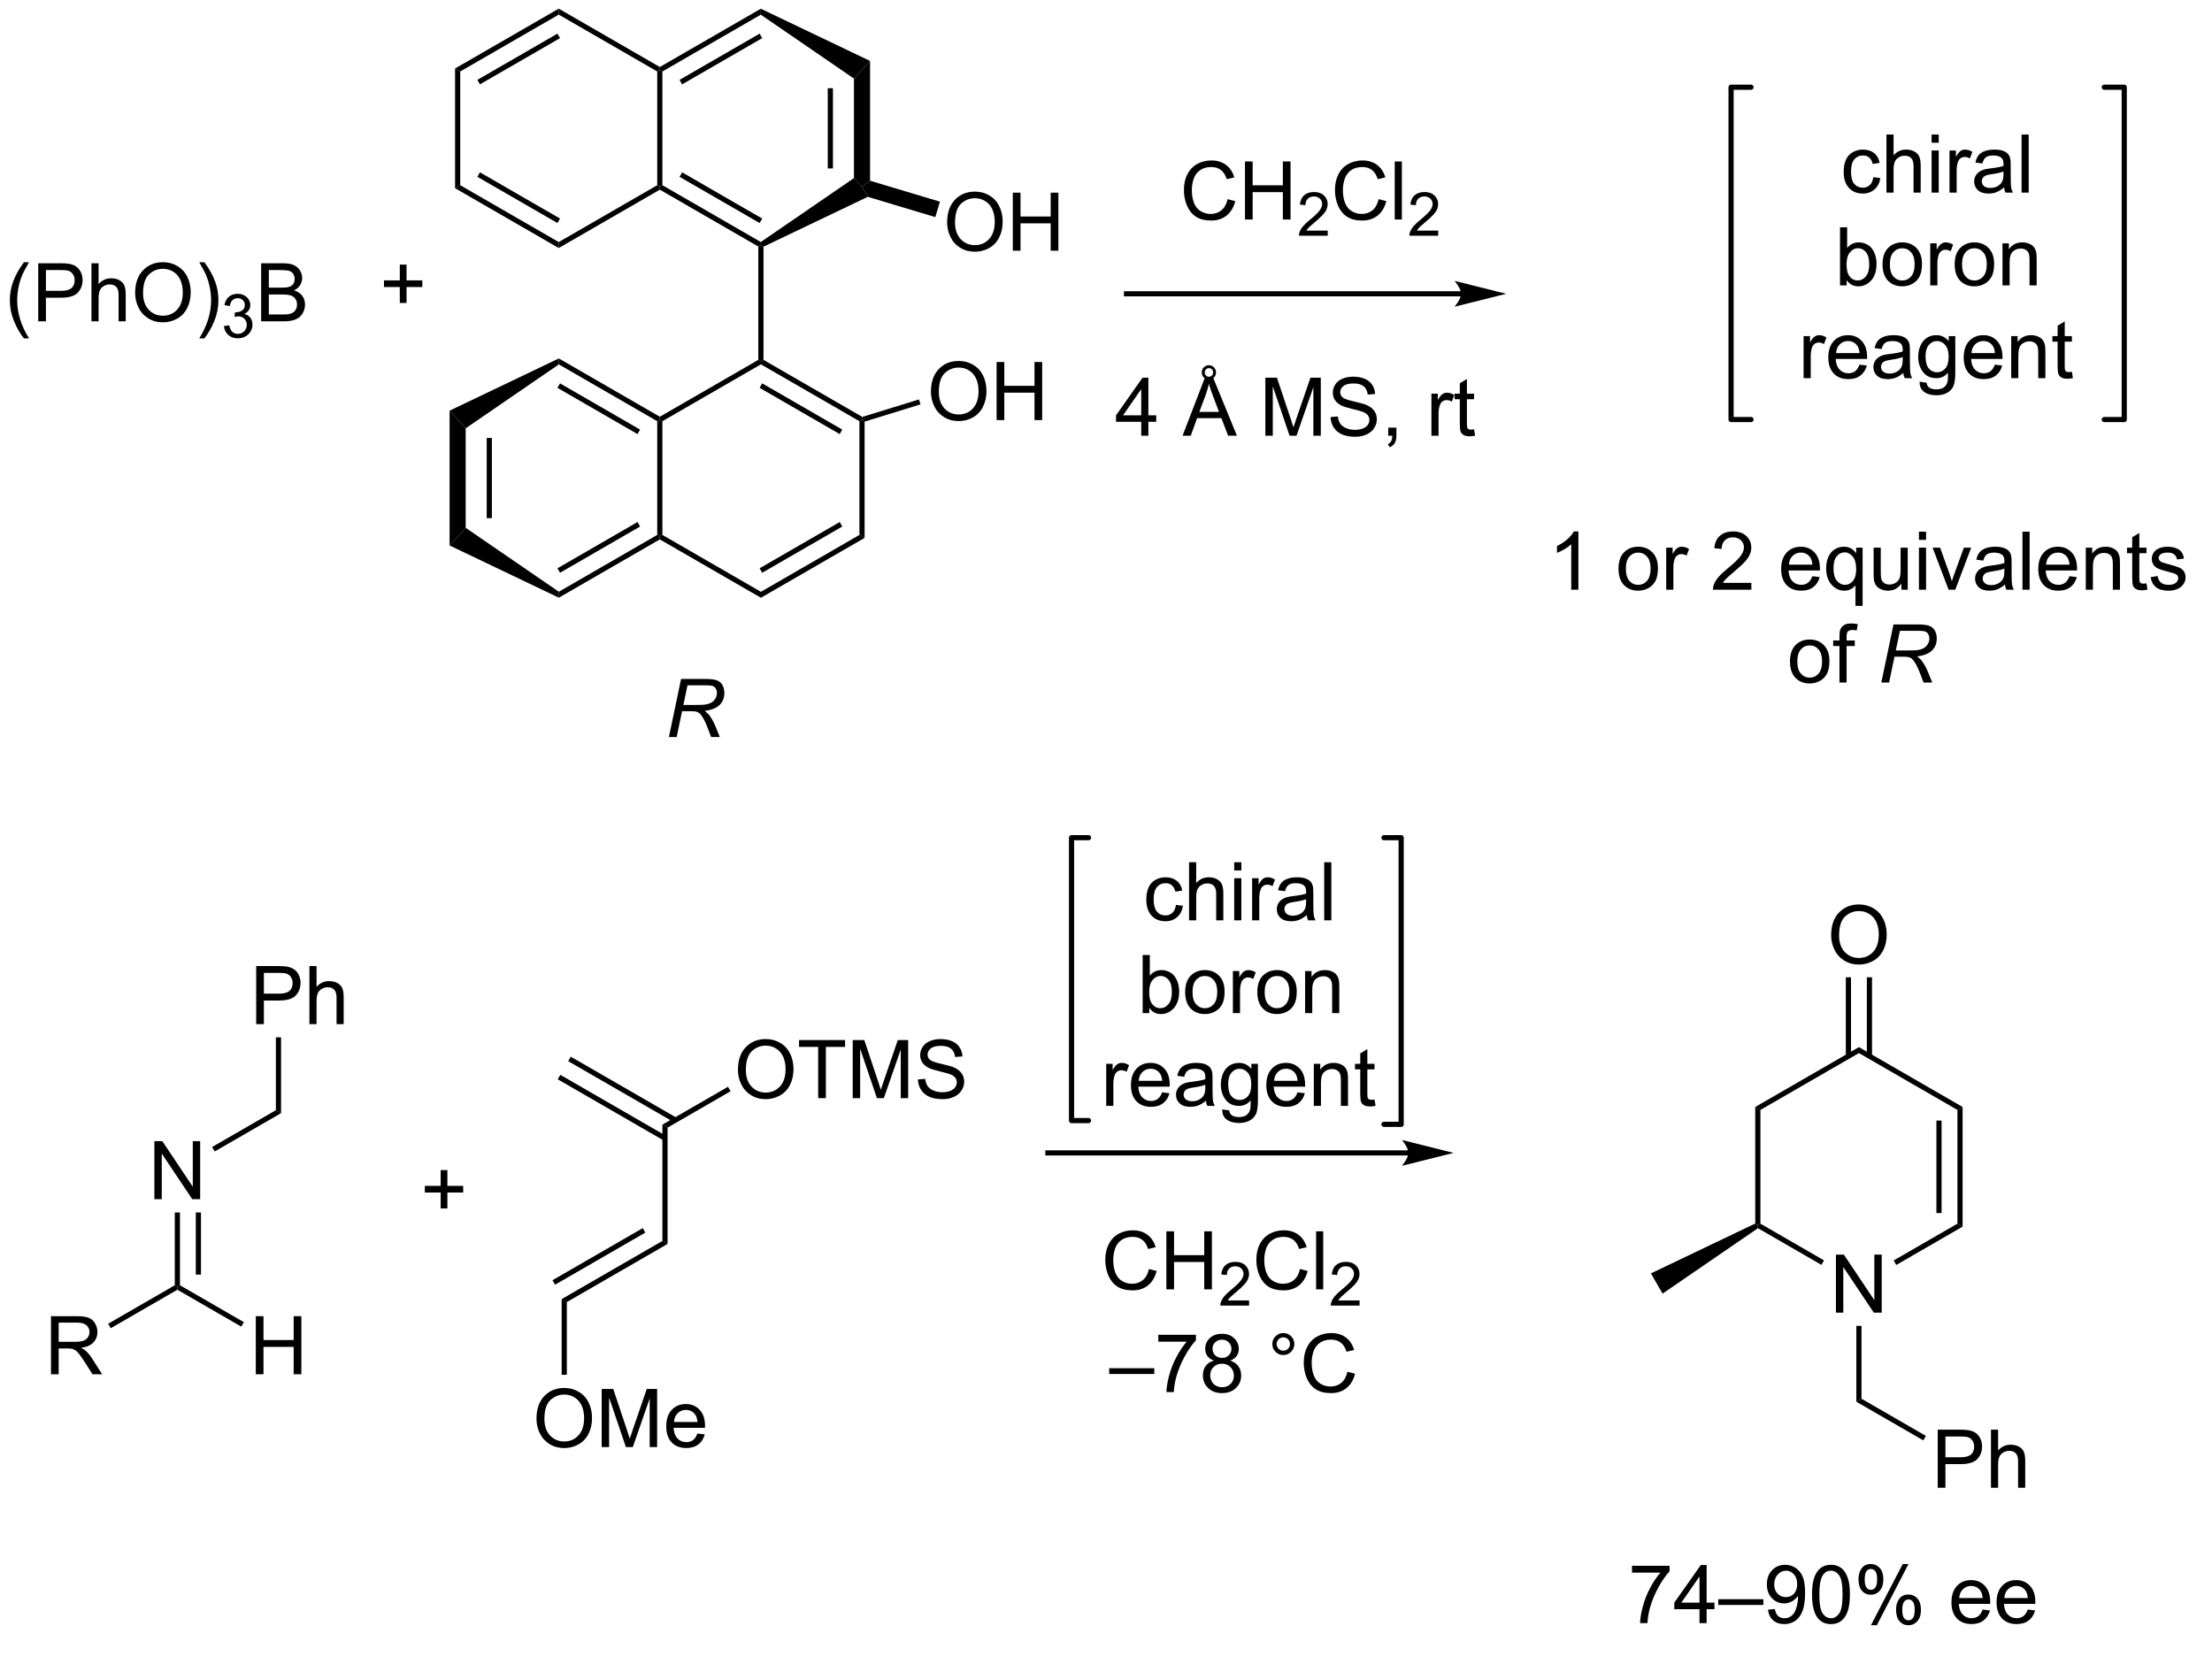 <?xml version="1.0" encoding="UTF-8"?>
<!DOCTYPE svg PUBLIC '-//W3C//DTD SVG 1.0//EN'
          'http://www.w3.org/TR/2001/REC-SVG-20010904/DTD/svg10.dtd'>
<svg stroke-dasharray="none" shape-rendering="auto" xmlns="http://www.w3.org/2000/svg" font-family="'Dialog'" text-rendering="auto" width="299" fill-opacity="1" color-interpolation="auto" color-rendering="auto" preserveAspectRatio="xMidYMid meet" font-size="12px" viewBox="0 0 299 226" fill="black" xmlns:xlink="http://www.w3.org/1999/xlink" stroke="black" image-rendering="auto" stroke-miterlimit="10" stroke-linecap="square" stroke-linejoin="miter" font-style="normal" stroke-width="1" height="226" stroke-dashoffset="0" font-weight="normal" stroke-opacity="1"
><!--Generated by the Batik Graphics2D SVG Generator--><defs id="genericDefs"
  /><g
  ><defs id="defs1"
    ><clipPath clipPathUnits="userSpaceOnUse" id="clipPath1"
      ><path d="M1.131 0.633 L224.855 0.633 L224.855 170.025 L1.131 170.025 L1.131 0.633 Z"
      /></clipPath
      ><clipPath clipPathUnits="userSpaceOnUse" id="clipPath2"
      ><path d="M-0.488 350.57 L-0.488 515.228 L216.184 515.228 L216.184 350.57 Z"
      /></clipPath
      ><clipPath clipPathUnits="userSpaceOnUse" id="clipPath3"
      ><path d="M-0.488 350.57 L-0.488 514.28 L216.043 514.28 L216.043 350.57 Z"
      /></clipPath
    ></defs
    ><g transform="matrix(1.371,0,0,1.371,0.669,-480.795)"
    ><path d="M143.556 379.405 L110.58 379.405 L110.325 379.405 L110.325 379.916 L110.58 379.916 L143.556 379.916 L143.811 379.916 L143.811 379.405 L143.556 379.405 ZM148.021 379.66 L142.918 378.385 C142.918 378.385 143.556 379.102 143.556 379.66 C143.556 380.219 142.918 380.936 142.918 380.936 Z" stroke="none" clip-path="url(#clipPath3)"
    /></g
    ><g transform="matrix(1.371,0,0,1.371,0.669,-480.795)"
    ><path d="M45.426 402.738 L43.839 404.478 L43.839 391.184 L45.426 392.924 ZM48.008 401.784 L48.008 393.878 L47.498 393.878 L47.498 401.784 Z" stroke="none" clip-path="url(#clipPath3)"
    /></g
    ><g transform="matrix(1.371,0,0,1.371,0.669,-480.795)"
    ><path d="M45.426 392.924 L43.839 391.184 L54.612 386.035 L54.611 386.623 Z" stroke="none" clip-path="url(#clipPath3)"
    /></g
    ><g transform="matrix(1.371,0,0,1.371,0.669,-480.795)"
    ><path d="M54.611 386.623 L54.612 386.035 L64.566 391.782 L64.566 392.077 L64.311 392.224 ZM54.472 388.935 L62.367 393.494 L62.622 393.052 L54.727 388.493 Z" stroke="none" clip-path="url(#clipPath3)"
    /></g
    ><g transform="matrix(1.371,0,0,1.371,0.669,-480.795)"
    ><path d="M64.311 392.224 L64.566 392.077 L64.822 392.224 L64.822 403.438 L64.566 403.585 L64.311 403.438 Z" stroke="none" clip-path="url(#clipPath3)"
    /></g
    ><g transform="matrix(1.371,0,0,1.371,0.669,-480.795)"
    ><path d="M64.311 403.438 L64.566 403.585 L64.566 403.88 L54.612 409.627 L54.611 409.039 ZM62.367 402.168 L54.472 406.727 L54.727 407.169 L62.622 402.61 Z" stroke="none" clip-path="url(#clipPath3)"
    /></g
    ><g transform="matrix(1.371,0,0,1.371,0.669,-480.795)"
    ><path d="M54.611 409.039 L54.612 409.627 L43.839 404.478 L45.426 402.738 Z" stroke="none" clip-path="url(#clipPath3)"
    /></g
    ><g transform="matrix(1.371,0,0,1.371,0.669,-480.795)"
    ><path d="M64.822 392.224 L64.566 392.077 L64.566 391.782 L74.278 386.175 L74.533 386.322 L74.533 386.617 Z" stroke="none" clip-path="url(#clipPath3)"
    /></g
    ><g transform="matrix(1.371,0,0,1.371,0.669,-480.795)"
    ><path d="M74.533 386.617 L74.533 386.322 L74.788 386.175 L84.531 391.8 L84.5 392.077 L84.245 392.224 ZM74.406 388.935 L82.301 393.494 L82.556 393.052 L74.661 388.493 Z" stroke="none" clip-path="url(#clipPath3)"
    /></g
    ><g transform="matrix(1.371,0,0,1.371,0.669,-480.795)"
    ><path d="M84.245 392.224 L84.5 392.077 L84.755 392.265 L84.755 403.733 L84.245 403.438 Z" stroke="none" clip-path="url(#clipPath3)"
    /></g
    ><g transform="matrix(1.371,0,0,1.371,0.669,-480.795)"
    ><path d="M84.245 403.438 L84.755 403.733 L74.533 409.634 L74.533 409.045 ZM82.301 402.168 L74.406 406.727 L74.661 407.169 L82.556 402.61 Z" stroke="none" clip-path="url(#clipPath3)"
    /></g
    ><g transform="matrix(1.371,0,0,1.371,0.669,-480.795)"
    ><path d="M74.533 409.045 L74.533 409.634 L64.566 403.88 L64.566 403.585 L64.822 403.438 Z" stroke="none" clip-path="url(#clipPath3)"
    /></g
    ><g transform="matrix(1.371,0,0,1.371,0.669,-480.795)"
    ><path d="M74.788 386.175 L74.533 386.322 L74.278 386.175 L74.278 375.001 L74.533 374.854 L74.788 375.014 Z" stroke="none" clip-path="url(#clipPath3)"
    /></g
    ><g transform="matrix(1.371,0,0,1.371,0.669,-480.795)"
    ><path d="M91.296 389.323 Q91.296 387.896 92.061 387.091 Q92.827 386.284 94.038 386.284 Q94.83 386.284 95.465 386.664 Q96.103 387.041 96.436 387.719 Q96.772 388.396 96.772 389.255 Q96.772 390.127 96.421 390.815 Q96.069 391.502 95.424 391.857 Q94.78 392.211 94.033 392.211 Q93.226 392.211 92.588 391.82 Q91.952 391.427 91.624 390.752 Q91.296 390.075 91.296 389.323 ZM92.077 389.333 Q92.077 390.37 92.632 390.966 Q93.189 391.56 94.03 391.56 Q94.885 391.56 95.436 390.958 Q95.991 390.357 95.991 389.252 Q95.991 388.552 95.754 388.031 Q95.517 387.51 95.061 387.224 Q94.608 386.935 94.041 386.935 Q93.236 386.935 92.655 387.489 Q92.077 388.041 92.077 389.333 ZM97.771 392.112 L97.771 386.385 L98.529 386.385 L98.529 388.737 L101.506 388.737 L101.506 386.385 L102.263 386.385 L102.263 392.112 L101.506 392.112 L101.506 389.411 L98.529 389.411 L98.529 392.112 L97.771 392.112 Z" stroke="none" clip-path="url(#clipPath3)"
    /></g
    ><g transform="matrix(1.371,0,0,1.371,0.669,-480.795)"
    ><path d="M84.755 392.265 L84.5 392.077 L84.531 391.8 L90.116 390.078 L90.266 390.565 Z" stroke="none" clip-path="url(#clipPath3)"
    /></g
    ><g transform="matrix(1.371,0,0,1.371,0.669,-480.795)"
    ><path d="M74.522 374.553 L74.533 374.854 L74.278 375.001 L64.566 369.394 L64.566 369.099 L64.822 368.952 ZM74.661 372.241 L66.766 367.682 L66.51 368.124 L74.406 372.683 Z" stroke="none" clip-path="url(#clipPath3)"
    /></g
    ><g transform="matrix(1.371,0,0,1.371,0.669,-480.795)"
    ><path d="M64.822 368.952 L64.566 369.099 L64.311 368.952 L64.311 357.738 L64.566 357.591 L64.822 357.738 Z" stroke="none" clip-path="url(#clipPath3)"
    /></g
    ><g transform="matrix(1.371,0,0,1.371,0.669,-480.795)"
    ><path d="M64.822 357.738 L64.566 357.591 L64.566 357.296 L74.521 351.549 L74.522 352.137 ZM66.766 359.008 L74.661 354.449 L74.406 354.007 L66.51 358.566 Z" stroke="none" clip-path="url(#clipPath3)"
    /></g
    ><g transform="matrix(1.371,0,0,1.371,0.669,-480.795)"
    ><path d="M74.522 352.137 L74.521 351.549 L85.294 356.698 L83.706 358.438 Z" stroke="none" clip-path="url(#clipPath3)"
    /></g
    ><g transform="matrix(1.371,0,0,1.371,0.669,-480.795)"
    ><path d="M83.706 358.438 L85.294 356.698 L85.294 368.509 L84.5 369.099 L83.706 368.252 ZM81.124 359.392 L81.124 367.298 L81.635 367.298 L81.635 359.392 Z" stroke="none" clip-path="url(#clipPath3)"
    /></g
    ><g transform="matrix(1.371,0,0,1.371,0.669,-480.795)"
    ><path d="M83.706 368.252 L84.5 369.099 L85.07 370.099 L74.788 375.014 L74.533 374.854 L74.522 374.553 Z" stroke="none" clip-path="url(#clipPath3)"
    /></g
    ><g transform="matrix(1.371,0,0,1.371,0.669,-480.795)"
    ><path d="M64.311 368.952 L64.566 369.099 L64.566 369.394 L54.6 375.148 L54.6 374.559 Z" stroke="none" clip-path="url(#clipPath3)"
    /></g
    ><g transform="matrix(1.371,0,0,1.371,0.669,-480.795)"
    ><path d="M54.6 374.559 L54.6 375.148 L44.378 369.247 L44.888 368.952 ZM54.727 372.241 L46.832 367.682 L46.577 368.124 L54.472 372.683 Z" stroke="none" clip-path="url(#clipPath3)"
    /></g
    ><g transform="matrix(1.371,0,0,1.371,0.669,-480.795)"
    ><path d="M44.888 368.952 L44.378 369.247 L44.378 357.443 L44.888 357.738 Z" stroke="none" clip-path="url(#clipPath3)"
    /></g
    ><g transform="matrix(1.371,0,0,1.371,0.669,-480.795)"
    ><path d="M44.888 357.738 L44.378 357.443 L54.6 351.542 L54.6 352.131 ZM46.832 359.008 L54.727 354.449 L54.472 354.007 L46.577 358.566 Z" stroke="none" clip-path="url(#clipPath3)"
    /></g
    ><g transform="matrix(1.371,0,0,1.371,0.669,-480.795)"
    ><path d="M54.6 352.131 L54.6 351.542 L64.566 357.296 L64.566 357.591 L64.311 357.738 Z" stroke="none" clip-path="url(#clipPath3)"
    /></g
    ><g transform="matrix(1.371,0,0,1.371,0.669,-480.795)"
    ><path d="M92.893 372.625 Q92.893 371.197 93.658 370.393 Q94.424 369.585 95.635 369.585 Q96.427 369.585 97.062 369.966 Q97.7 370.343 98.033 371.02 Q98.369 371.697 98.369 372.557 Q98.369 373.429 98.018 374.117 Q97.666 374.804 97.02 375.158 Q96.377 375.512 95.63 375.512 Q94.822 375.512 94.184 375.122 Q93.549 374.729 93.221 374.054 Q92.893 373.377 92.893 372.625 ZM93.674 372.635 Q93.674 373.671 94.229 374.268 Q94.786 374.861 95.627 374.861 Q96.481 374.861 97.033 374.26 Q97.588 373.658 97.588 372.554 Q97.588 371.854 97.351 371.333 Q97.114 370.812 96.658 370.526 Q96.205 370.236 95.638 370.236 Q94.833 370.236 94.252 370.791 Q93.674 371.343 93.674 372.635 ZM99.368 375.413 L99.368 369.687 L100.126 369.687 L100.126 372.038 L103.102 372.038 L103.102 369.687 L103.86 369.687 L103.86 375.413 L103.102 375.413 L103.102 372.713 L100.126 372.713 L100.126 375.413 L99.368 375.413 Z" stroke="none" clip-path="url(#clipPath3)"
    /></g
    ><g transform="matrix(1.371,0,0,1.371,0.669,-480.795)"
    ><path d="M85.07 370.099 L84.5 369.099 L85.294 368.509 L92.185 370.576 L91.729 372.097 Z" stroke="none" clip-path="url(#clipPath3)"
    /></g
    ><g transform="matrix(1.371,0,0,1.371,0.669,-480.795)"
    ><path d="M1.872 384.059 Q1.289 383.325 0.885 382.341 Q0.484 381.354 0.484 380.299 Q0.484 379.369 0.786 378.518 Q1.138 377.531 1.872 376.549 L2.375 376.549 Q1.904 377.361 1.75 377.71 Q1.513 378.25 1.375 378.835 Q1.208 379.565 1.208 380.304 Q1.208 382.182 2.375 384.059 L1.872 384.059 ZM3.281 382.375 L3.281 376.648 L5.443 376.648 Q6.013 376.648 6.312 376.703 Q6.734 376.773 7.018 376.971 Q7.305 377.166 7.479 377.523 Q7.654 377.877 7.654 378.304 Q7.654 379.033 7.188 379.541 Q6.724 380.046 5.508 380.046 L4.039 380.046 L4.039 382.375 L3.281 382.375 ZM4.039 379.369 L5.521 379.369 Q6.255 379.369 6.562 379.096 Q6.872 378.822 6.872 378.328 Q6.872 377.968 6.69 377.713 Q6.508 377.455 6.211 377.375 Q6.021 377.322 5.505 377.322 L4.039 377.322 L4.039 379.369 ZM8.529 382.375 L8.529 376.648 L9.232 376.648 L9.232 378.703 Q9.724 378.132 10.474 378.132 Q10.935 378.132 11.273 378.315 Q11.615 378.494 11.76 378.815 Q11.906 379.135 11.906 379.744 L11.906 382.375 L11.203 382.375 L11.203 379.744 Q11.203 379.218 10.974 378.979 Q10.747 378.736 10.328 378.736 Q10.016 378.736 9.74 378.901 Q9.466 379.062 9.349 379.341 Q9.232 379.617 9.232 380.104 L9.232 382.375 L8.529 382.375 ZM12.837 379.585 Q12.837 378.158 13.603 377.354 Q14.368 376.546 15.579 376.546 Q16.371 376.546 17.006 376.927 Q17.645 377.304 17.978 377.981 Q18.314 378.658 18.314 379.518 Q18.314 380.39 17.962 381.078 Q17.611 381.765 16.965 382.119 Q16.322 382.474 15.574 382.474 Q14.767 382.474 14.129 382.083 Q13.493 381.69 13.165 381.015 Q12.837 380.338 12.837 379.585 ZM13.618 379.596 Q13.618 380.632 14.173 381.229 Q14.73 381.822 15.572 381.822 Q16.426 381.822 16.978 381.221 Q17.533 380.619 17.533 379.515 Q17.533 378.815 17.296 378.294 Q17.059 377.773 16.603 377.486 Q16.15 377.197 15.582 377.197 Q14.777 377.197 14.197 377.752 Q13.618 378.304 13.618 379.596 ZM19.662 384.059 L19.156 384.059 Q20.326 382.182 20.326 380.304 Q20.326 379.57 20.156 378.846 Q20.023 378.26 19.787 377.721 Q19.633 377.369 19.156 376.549 L19.662 376.549 Q20.396 377.531 20.747 378.518 Q21.047 379.369 21.047 380.299 Q21.047 381.354 20.643 382.341 Q20.24 383.325 19.662 384.059 Z" stroke="none" clip-path="url(#clipPath3)"
    /></g
    ><g transform="matrix(1.371,0,0,1.371,0.669,-480.795)"
    ><path d="M21.588 382.84 L22.115 382.769 Q22.207 383.219 22.424 383.416 Q22.643 383.613 22.957 383.613 Q23.328 383.613 23.584 383.355 Q23.842 383.098 23.842 382.717 Q23.842 382.353 23.604 382.119 Q23.367 381.883 23 381.883 Q22.852 381.883 22.629 381.941 L22.688 381.478 Q22.74 381.484 22.771 381.484 Q23.109 381.484 23.379 381.308 Q23.648 381.133 23.648 380.765 Q23.648 380.476 23.451 380.287 Q23.256 380.096 22.945 380.096 Q22.637 380.096 22.432 380.289 Q22.227 380.482 22.168 380.869 L21.641 380.775 Q21.738 380.244 22.08 379.953 Q22.424 379.662 22.934 379.662 Q23.285 379.662 23.58 379.812 Q23.877 379.963 24.033 380.224 Q24.189 380.484 24.189 380.777 Q24.189 381.057 24.039 381.285 Q23.891 381.514 23.598 381.648 Q23.979 381.736 24.189 382.014 Q24.401 382.289 24.401 382.705 Q24.401 383.267 23.99 383.66 Q23.58 384.051 22.953 384.051 Q22.389 384.051 22.014 383.715 Q21.641 383.377 21.588 382.84 Z" stroke="none" clip-path="url(#clipPath3)"
    /></g
    ><g transform="matrix(1.371,0,0,1.371,0.669,-480.795)"
    ><path d="M25.259 382.375 L25.259 376.648 L27.407 376.648 Q28.064 376.648 28.459 376.822 Q28.858 376.994 29.082 377.356 Q29.306 377.718 29.306 378.111 Q29.306 378.479 29.105 378.804 Q28.907 379.127 28.506 379.328 Q29.024 379.479 29.303 379.846 Q29.584 380.213 29.584 380.713 Q29.584 381.117 29.413 381.463 Q29.243 381.807 28.993 381.994 Q28.743 382.182 28.366 382.278 Q27.991 382.375 27.444 382.375 L25.259 382.375 ZM26.017 379.054 L27.256 379.054 Q27.759 379.054 27.978 378.986 Q28.267 378.901 28.413 378.703 Q28.561 378.502 28.561 378.203 Q28.561 377.916 28.423 377.7 Q28.288 377.484 28.032 377.403 Q27.78 377.322 27.163 377.322 L26.017 377.322 L26.017 379.054 ZM26.017 381.697 L27.444 381.697 Q27.811 381.697 27.959 381.671 Q28.22 381.625 28.394 381.515 Q28.571 381.406 28.683 381.197 Q28.798 380.986 28.798 380.713 Q28.798 380.393 28.634 380.158 Q28.47 379.921 28.178 379.825 Q27.889 379.729 27.342 379.729 L26.017 379.729 L26.017 381.697 Z" stroke="none" clip-path="url(#clipPath3)"
    /></g
    ><g transform="matrix(1.371,0,0,1.371,0.669,-480.795)"
    ><path d="M38.93 380.565 L38.93 378.994 L37.37 378.994 L37.37 378.338 L38.93 378.338 L38.93 376.781 L39.594 376.781 L39.594 378.338 L41.152 378.338 L41.152 378.994 L39.594 378.994 L39.594 380.565 L38.93 380.565 Z" stroke="none" clip-path="url(#clipPath3)"
    /></g
    ><g transform="matrix(1.371,0,0,1.371,0.669,-480.795)"
    ><path d="M120.544 370.329 L121.302 370.519 Q121.065 371.454 120.445 371.946 Q119.825 372.436 118.932 372.436 Q118.005 372.436 117.424 372.058 Q116.846 371.681 116.541 370.967 Q116.239 370.251 116.239 369.431 Q116.239 368.535 116.58 367.871 Q116.924 367.204 117.554 366.858 Q118.184 366.512 118.942 366.512 Q119.802 366.512 120.388 366.949 Q120.974 367.387 121.205 368.181 L120.458 368.355 Q120.26 367.73 119.88 367.446 Q119.502 367.16 118.927 367.16 Q118.268 367.16 117.823 367.478 Q117.38 367.793 117.2 368.327 Q117.02 368.86 117.02 369.425 Q117.02 370.157 117.234 370.702 Q117.448 371.246 117.895 371.517 Q118.346 371.785 118.869 371.785 Q119.505 371.785 119.945 371.418 Q120.388 371.05 120.544 370.329 ZM122.259 372.337 L122.259 366.61 L123.016 366.61 L123.016 368.962 L125.993 368.962 L125.993 366.61 L126.751 366.61 L126.751 372.337 L125.993 372.337 L125.993 369.637 L123.016 369.637 L123.016 372.337 L122.259 372.337 Z" stroke="none" clip-path="url(#clipPath3)"
    /></g
    ><g transform="matrix(1.371,0,0,1.371,0.669,-480.795)"
    ><path d="M130.417 373.429 L130.417 373.937 L127.577 373.937 Q127.571 373.746 127.639 373.57 Q127.747 373.281 127.985 373 Q128.226 372.718 128.677 372.349 Q129.376 371.775 129.622 371.439 Q129.868 371.103 129.868 370.804 Q129.868 370.492 129.643 370.277 Q129.421 370.06 129.06 370.06 Q128.679 370.06 128.45 370.289 Q128.222 370.517 128.22 370.921 L127.677 370.867 Q127.733 370.259 128.097 369.943 Q128.46 369.625 129.071 369.625 Q129.69 369.625 130.05 369.968 Q130.411 370.31 130.411 370.816 Q130.411 371.074 130.306 371.324 Q130.2 371.572 129.954 371.847 Q129.71 372.123 129.142 372.603 Q128.667 373.002 128.532 373.144 Q128.397 373.287 128.31 373.429 L130.417 373.429 Z" stroke="none" clip-path="url(#clipPath3)"
    /></g
    ><g transform="matrix(1.371,0,0,1.371,0.669,-480.795)"
    ><path d="M135.435 370.329 L136.193 370.519 Q135.956 371.454 135.337 371.946 Q134.717 372.436 133.823 372.436 Q132.896 372.436 132.316 372.058 Q131.738 371.681 131.433 370.967 Q131.131 370.251 131.131 369.431 Q131.131 368.535 131.472 367.871 Q131.816 367.204 132.446 366.858 Q133.076 366.512 133.834 366.512 Q134.693 366.512 135.279 366.949 Q135.865 367.387 136.097 368.181 L135.35 368.355 Q135.152 367.73 134.771 367.446 Q134.394 367.16 133.818 367.16 Q133.159 367.16 132.714 367.478 Q132.271 367.793 132.092 368.327 Q131.912 368.86 131.912 369.425 Q131.912 370.157 132.125 370.702 Q132.339 371.246 132.787 371.517 Q133.238 371.785 133.761 371.785 Q134.396 371.785 134.837 371.418 Q135.279 371.05 135.435 370.329 ZM137.023 372.337 L137.023 366.61 L137.726 366.61 L137.726 372.337 L137.023 372.337 Z" stroke="none" clip-path="url(#clipPath3)"
    /></g
    ><g transform="matrix(1.371,0,0,1.371,0.669,-480.795)"
    ><path d="M141.309 373.429 L141.309 373.937 L138.469 373.937 Q138.463 373.746 138.531 373.57 Q138.639 373.281 138.877 373 Q139.117 372.718 139.568 372.349 Q140.268 371.775 140.514 371.439 Q140.76 371.103 140.76 370.804 Q140.76 370.492 140.535 370.277 Q140.312 370.06 139.951 370.06 Q139.57 370.06 139.342 370.289 Q139.113 370.517 139.111 370.921 L138.568 370.867 Q138.625 370.259 138.988 369.943 Q139.351 369.625 139.963 369.625 Q140.582 369.625 140.941 369.968 Q141.303 370.31 141.303 370.816 Q141.303 371.074 141.197 371.324 Q141.092 371.572 140.846 371.847 Q140.601 372.123 140.033 372.603 Q139.559 373.002 139.424 373.144 Q139.289 373.287 139.201 373.429 L141.309 373.429 Z" stroke="none" clip-path="url(#clipPath3)"
    /></g
    ><g transform="matrix(1.371,0,0,1.371,0.669,-480.795)"
    ><path d="M112.031 393.658 L112.031 392.286 L109.546 392.286 L109.546 391.642 L112.161 387.932 L112.734 387.932 L112.734 391.642 L113.507 391.642 L113.507 392.286 L112.734 392.286 L112.734 393.658 L112.031 393.658 ZM112.031 391.642 L112.031 389.059 L110.239 391.642 L112.031 391.642 ZM116.104 393.658 L118.304 387.932 L119.122 387.932 L121.466 393.658 L120.601 393.658 L119.934 391.924 L117.539 391.924 L116.911 393.658 L116.104 393.658 ZM117.757 391.307 L119.7 391.307 L119.101 389.721 Q118.828 388.997 118.695 388.533 Q118.585 389.083 118.388 389.627 L117.757 391.307 ZM117.997 387.403 Q117.997 387.116 118.205 386.911 Q118.416 386.702 118.7 386.702 Q118.989 386.702 119.195 386.913 Q119.403 387.122 119.403 387.418 Q119.403 387.718 119.195 387.926 Q118.989 388.132 118.705 388.132 Q118.411 388.132 118.203 387.924 Q117.997 387.715 117.997 387.403 ZM118.294 387.406 Q118.294 387.59 118.416 387.715 Q118.541 387.84 118.708 387.84 Q118.877 387.84 119 387.715 Q119.122 387.59 119.122 387.413 Q119.122 387.239 119 387.114 Q118.88 386.989 118.708 386.989 Q118.541 386.989 118.416 387.111 Q118.294 387.234 118.294 387.406 ZM124.269 393.658 L124.269 387.932 L125.41 387.932 L126.766 391.986 Q126.954 392.551 127.04 392.833 Q127.136 392.52 127.345 391.916 L128.714 387.932 L129.735 387.932 L129.735 393.658 L129.004 393.658 L129.004 388.864 L127.339 393.658 L126.657 393.658 L125.001 388.783 L125.001 393.658 L124.269 393.658 ZM130.699 391.817 L131.415 391.755 Q131.464 392.184 131.649 392.46 Q131.837 392.736 132.227 392.906 Q132.618 393.075 133.105 393.075 Q133.54 393.075 133.871 392.947 Q134.204 392.817 134.365 392.593 Q134.527 392.369 134.527 392.103 Q134.527 391.833 134.371 391.632 Q134.214 391.432 133.855 391.293 Q133.626 391.205 132.837 391.015 Q132.048 390.825 131.73 390.658 Q131.321 390.442 131.118 390.124 Q130.918 389.807 130.918 389.411 Q130.918 388.978 131.162 388.601 Q131.41 388.223 131.881 388.028 Q132.355 387.833 132.933 387.833 Q133.571 387.833 134.056 388.038 Q134.543 388.244 134.803 388.642 Q135.066 389.041 135.087 389.543 L134.36 389.598 Q134.3 389.057 133.962 388.781 Q133.626 388.502 132.964 388.502 Q132.277 388.502 131.962 388.755 Q131.649 389.005 131.649 389.361 Q131.649 389.668 131.871 389.869 Q132.089 390.067 133.014 390.278 Q133.938 390.486 134.282 390.642 Q134.782 390.872 135.019 391.226 Q135.259 391.58 135.259 392.041 Q135.259 392.497 134.996 392.903 Q134.735 393.307 134.243 393.533 Q133.754 393.757 133.142 393.757 Q132.363 393.757 131.837 393.531 Q131.313 393.301 131.014 392.848 Q130.714 392.392 130.699 391.817 ZM136.386 393.658 L136.386 392.856 L137.188 392.856 L137.188 393.658 Q137.188 394.101 137.032 394.372 Q136.876 394.642 136.535 394.791 L136.339 394.491 Q136.563 394.392 136.668 394.202 Q136.774 394.015 136.785 393.658 L136.386 393.658 ZM140.642 393.658 L140.642 389.51 L141.274 389.51 L141.274 390.137 Q141.517 389.697 141.72 389.557 Q141.925 389.416 142.173 389.416 Q142.527 389.416 142.894 389.642 L142.652 390.293 Q142.394 390.142 142.136 390.142 Q141.907 390.142 141.722 390.281 Q141.54 390.418 141.462 390.666 Q141.345 391.041 141.345 391.486 L141.345 393.658 L140.642 393.658 ZM144.847 393.028 L144.949 393.65 Q144.652 393.713 144.418 393.713 Q144.035 393.713 143.824 393.593 Q143.613 393.471 143.527 393.273 Q143.441 393.075 143.441 392.442 L143.441 390.057 L142.925 390.057 L142.925 389.51 L143.441 389.51 L143.441 388.481 L144.142 388.059 L144.142 389.51 L144.847 389.51 L144.847 390.057 L144.142 390.057 L144.142 392.481 Q144.142 392.783 144.178 392.869 Q144.214 392.955 144.298 393.007 Q144.384 393.057 144.54 393.057 Q144.657 393.057 144.847 393.028 Z" stroke="none" clip-path="url(#clipPath3)"
    /></g
    ><g transform="matrix(1.371,0,0,1.371,0.669,-480.795)"
    ><path d="M184.208 368.161 L184.901 368.252 Q184.787 368.966 184.321 369.372 Q183.854 369.776 183.175 369.776 Q182.323 369.776 181.805 369.218 Q181.287 368.661 181.287 367.622 Q181.287 366.95 181.508 366.447 Q181.732 365.942 182.188 365.692 Q182.643 365.44 183.177 365.44 Q183.854 365.44 184.284 365.781 Q184.714 366.122 184.833 366.752 L184.151 366.856 Q184.052 366.44 183.805 366.229 Q183.557 366.018 183.206 366.018 Q182.675 366.018 182.341 366.398 Q182.011 366.778 182.011 367.604 Q182.011 368.44 182.331 368.82 Q182.651 369.197 183.167 369.197 Q183.581 369.197 183.857 368.945 Q184.136 368.69 184.208 368.161 ZM185.503 369.682 L185.503 363.955 L186.206 363.955 L186.206 366.01 Q186.698 365.44 187.448 365.44 Q187.909 365.44 188.248 365.622 Q188.589 365.802 188.734 366.122 Q188.88 366.442 188.88 367.052 L188.88 369.682 L188.177 369.682 L188.177 367.052 Q188.177 366.526 187.948 366.286 Q187.721 366.044 187.302 366.044 Q186.99 366.044 186.714 366.208 Q186.44 366.369 186.323 366.648 Q186.206 366.924 186.206 367.411 L186.206 369.682 L185.503 369.682 ZM189.955 364.762 L189.955 363.955 L190.658 363.955 L190.658 364.762 L189.955 364.762 ZM189.955 369.682 L189.955 365.533 L190.658 365.533 L190.658 369.682 L189.955 369.682 ZM191.721 369.682 L191.721 365.533 L192.354 365.533 L192.354 366.161 Q192.596 365.721 192.8 365.58 Q193.005 365.44 193.253 365.44 Q193.607 365.44 193.974 365.666 L193.732 366.317 Q193.474 366.166 193.216 366.166 Q192.987 366.166 192.802 366.304 Q192.62 366.442 192.542 366.69 Q192.425 367.065 192.425 367.51 L192.425 369.682 L191.721 369.682 ZM197.099 369.169 Q196.708 369.502 196.346 369.64 Q195.987 369.776 195.573 369.776 Q194.888 369.776 194.521 369.442 Q194.154 369.106 194.154 368.588 Q194.154 368.283 194.292 368.031 Q194.432 367.778 194.656 367.627 Q194.88 367.473 195.162 367.395 Q195.37 367.341 195.787 367.291 Q196.638 367.19 197.042 367.049 Q197.044 366.903 197.044 366.864 Q197.044 366.434 196.846 366.26 Q196.576 366.02 196.044 366.02 Q195.55 366.02 195.313 366.195 Q195.076 366.369 194.964 366.809 L194.276 366.716 Q194.37 366.276 194.583 366.005 Q194.8 365.731 195.206 365.585 Q195.612 365.44 196.146 365.44 Q196.677 365.44 197.008 365.565 Q197.341 365.69 197.498 365.88 Q197.654 366.067 197.716 366.356 Q197.753 366.536 197.753 367.005 L197.753 367.942 Q197.753 368.924 197.797 369.184 Q197.841 369.442 197.974 369.682 L197.24 369.682 Q197.13 369.463 197.099 369.169 ZM197.042 367.598 Q196.659 367.755 195.893 367.864 Q195.458 367.927 195.279 368.005 Q195.099 368.083 195 368.234 Q194.904 368.385 194.904 368.567 Q194.904 368.848 195.117 369.036 Q195.331 369.223 195.74 369.223 Q196.146 369.223 196.461 369.046 Q196.779 368.869 196.927 368.559 Q197.042 368.322 197.042 367.856 L197.042 367.598 ZM198.827 369.682 L198.827 363.955 L199.53 363.955 L199.53 369.682 L198.827 369.682 Z" stroke="none" clip-path="url(#clipPath3)"
    /></g
    ><g transform="matrix(1.371,0,0,1.371,0.669,-480.795)"
    ><path d="M181.581 378.832 L180.927 378.832 L180.927 373.105 L181.63 373.105 L181.63 375.147 Q182.076 374.59 182.768 374.59 Q183.151 374.59 183.492 374.743 Q183.833 374.897 184.055 375.178 Q184.276 375.457 184.401 375.853 Q184.526 376.246 184.526 376.694 Q184.526 377.762 183.998 378.345 Q183.471 378.925 182.732 378.925 Q181.998 378.925 181.581 378.311 L181.581 378.832 ZM181.573 376.725 Q181.573 377.472 181.776 377.803 Q182.107 378.347 182.675 378.347 Q183.136 378.347 183.471 377.946 Q183.807 377.545 183.807 376.754 Q183.807 375.941 183.484 375.556 Q183.162 375.168 182.706 375.168 Q182.245 375.168 181.909 375.569 Q181.573 375.967 181.573 376.725 ZM185.119 376.756 Q185.119 375.605 185.759 375.05 Q186.296 374.59 187.064 374.59 Q187.921 374.59 188.462 375.149 Q189.007 375.709 189.007 376.699 Q189.007 377.498 188.764 377.959 Q188.525 378.418 188.067 378.673 Q187.608 378.925 187.064 378.925 Q186.194 378.925 185.655 378.368 Q185.119 377.808 185.119 376.756 ZM185.843 376.756 Q185.843 377.553 186.189 377.952 Q186.538 378.347 187.064 378.347 Q187.587 378.347 187.934 377.949 Q188.283 377.55 188.283 376.733 Q188.283 375.965 187.934 375.569 Q187.585 375.17 187.064 375.17 Q186.538 375.17 186.189 375.566 Q185.843 375.959 185.843 376.756 ZM189.823 378.832 L189.823 374.683 L190.456 374.683 L190.456 375.311 Q190.698 374.871 190.901 374.73 Q191.107 374.59 191.354 374.59 Q191.708 374.59 192.076 374.816 L191.833 375.467 Q191.576 375.316 191.318 375.316 Q191.089 375.316 190.904 375.454 Q190.721 375.592 190.643 375.84 Q190.526 376.215 190.526 376.66 L190.526 378.832 L189.823 378.832 ZM192.232 376.756 Q192.232 375.605 192.873 375.05 Q193.409 374.59 194.177 374.59 Q195.034 374.59 195.576 375.149 Q196.12 375.709 196.12 376.699 Q196.12 377.498 195.878 377.959 Q195.638 378.418 195.18 378.673 Q194.721 378.925 194.177 378.925 Q193.307 378.925 192.768 378.368 Q192.232 377.808 192.232 376.756 ZM192.956 376.756 Q192.956 377.553 193.302 377.952 Q193.651 378.347 194.177 378.347 Q194.701 378.347 195.047 377.949 Q195.396 377.55 195.396 376.733 Q195.396 375.965 195.047 375.569 Q194.698 375.17 194.177 375.17 Q193.651 375.17 193.302 375.566 Q192.956 375.959 192.956 376.756 ZM196.944 378.832 L196.944 374.683 L197.577 374.683 L197.577 375.272 Q198.033 374.59 198.897 374.59 Q199.272 374.59 199.585 374.725 Q199.9 374.858 200.056 375.077 Q200.212 375.295 200.275 375.597 Q200.314 375.793 200.314 376.28 L200.314 378.832 L199.611 378.832 L199.611 376.308 Q199.611 375.879 199.528 375.665 Q199.447 375.452 199.238 375.327 Q199.03 375.199 198.749 375.199 Q198.298 375.199 197.973 375.485 Q197.647 375.769 197.647 376.566 L197.647 378.832 L196.944 378.832 Z" stroke="none" clip-path="url(#clipPath3)"
    /></g
    ><g transform="matrix(1.371,0,0,1.371,0.669,-480.795)"
    ><path d="M177.335 387.982 L177.335 383.833 L177.968 383.833 L177.968 384.461 Q178.21 384.021 178.413 383.88 Q178.619 383.74 178.866 383.74 Q179.22 383.74 179.587 383.966 L179.345 384.617 Q179.087 384.466 178.829 384.466 Q178.6 384.466 178.416 384.604 Q178.233 384.742 178.155 384.99 Q178.038 385.365 178.038 385.81 L178.038 387.982 L177.335 387.982 ZM182.845 386.646 L183.572 386.734 Q183.4 387.372 182.934 387.724 Q182.47 388.076 181.749 388.076 Q180.837 388.076 180.304 387.516 Q179.772 386.953 179.772 385.943 Q179.772 384.896 180.311 384.318 Q180.85 383.74 181.71 383.74 Q182.541 383.74 183.066 384.307 Q183.595 384.872 183.595 385.899 Q183.595 385.961 183.593 386.086 L180.499 386.086 Q180.538 386.771 180.884 387.135 Q181.233 387.497 181.751 387.497 Q182.139 387.497 182.413 387.294 Q182.686 387.091 182.845 386.646 ZM180.538 385.508 L182.853 385.508 Q182.806 384.984 182.587 384.724 Q182.251 384.318 181.718 384.318 Q181.233 384.318 180.903 384.643 Q180.572 384.966 180.538 385.508 ZM187.162 387.469 Q186.771 387.802 186.409 387.94 Q186.05 388.076 185.636 388.076 Q184.951 388.076 184.583 387.742 Q184.216 387.406 184.216 386.888 Q184.216 386.583 184.354 386.331 Q184.495 386.078 184.719 385.927 Q184.943 385.774 185.224 385.695 Q185.432 385.641 185.849 385.591 Q186.701 385.49 187.104 385.349 Q187.107 385.203 187.107 385.164 Q187.107 384.734 186.909 384.56 Q186.638 384.32 186.107 384.32 Q185.612 384.32 185.375 384.495 Q185.138 384.669 185.026 385.109 L184.339 385.016 Q184.432 384.576 184.646 384.305 Q184.862 384.031 185.268 383.885 Q185.675 383.74 186.208 383.74 Q186.74 383.74 187.07 383.865 Q187.404 383.99 187.56 384.18 Q187.716 384.367 187.779 384.656 Q187.815 384.836 187.815 385.305 L187.815 386.242 Q187.815 387.224 187.859 387.484 Q187.904 387.742 188.037 387.982 L187.302 387.982 Q187.193 387.763 187.162 387.469 ZM187.104 385.899 Q186.721 386.055 185.956 386.164 Q185.521 386.227 185.341 386.305 Q185.162 386.383 185.063 386.534 Q184.966 386.685 184.966 386.867 Q184.966 387.149 185.18 387.336 Q185.393 387.524 185.802 387.524 Q186.208 387.524 186.524 387.346 Q186.841 387.169 186.99 386.859 Q187.104 386.622 187.104 386.156 L187.104 385.899 ZM188.775 388.326 L189.46 388.427 Q189.501 388.745 189.697 388.888 Q189.96 389.083 190.413 389.083 Q190.9 389.083 191.166 388.888 Q191.431 388.693 191.525 388.341 Q191.579 388.128 191.577 387.438 Q191.116 387.982 190.429 387.982 Q189.572 387.982 189.103 387.365 Q188.634 386.747 188.634 385.883 Q188.634 385.289 188.848 384.789 Q189.064 384.286 189.473 384.013 Q189.882 383.74 190.431 383.74 Q191.166 383.74 191.642 384.333 L191.642 383.833 L192.291 383.833 L192.291 387.419 Q192.291 388.388 192.093 388.792 Q191.897 389.198 191.468 389.432 Q191.041 389.667 190.416 389.667 Q189.673 389.667 189.215 389.331 Q188.759 388.997 188.775 388.326 ZM189.358 385.833 Q189.358 386.649 189.681 387.024 Q190.007 387.399 190.494 387.399 Q190.978 387.399 191.306 387.026 Q191.634 386.654 191.634 385.857 Q191.634 385.094 191.296 384.708 Q190.96 384.32 190.483 384.32 Q190.014 384.32 189.686 384.703 Q189.358 385.083 189.358 385.833 ZM196.193 386.646 L196.919 386.734 Q196.748 387.372 196.281 387.724 Q195.818 388.076 195.096 388.076 Q194.185 388.076 193.651 387.516 Q193.12 386.953 193.12 385.943 Q193.12 384.896 193.659 384.318 Q194.198 383.74 195.057 383.74 Q195.888 383.74 196.414 384.307 Q196.943 384.872 196.943 385.899 Q196.943 385.961 196.94 386.086 L193.846 386.086 Q193.886 386.771 194.232 387.135 Q194.581 387.497 195.099 387.497 Q195.487 387.497 195.761 387.294 Q196.034 387.091 196.193 386.646 ZM193.886 385.508 L196.201 385.508 Q196.154 384.984 195.935 384.724 Q195.599 384.318 195.065 384.318 Q194.581 384.318 194.25 384.643 Q193.919 384.966 193.886 385.508 ZM197.804 387.982 L197.804 383.833 L198.436 383.833 L198.436 384.422 Q198.892 383.74 199.757 383.74 Q200.132 383.74 200.444 383.875 Q200.759 384.008 200.916 384.227 Q201.072 384.445 201.134 384.747 Q201.173 384.943 201.173 385.43 L201.173 387.982 L200.47 387.982 L200.47 385.458 Q200.47 385.029 200.387 384.815 Q200.306 384.602 200.098 384.477 Q199.889 384.349 199.608 384.349 Q199.158 384.349 198.832 384.635 Q198.507 384.919 198.507 385.716 L198.507 387.982 L197.804 387.982 ZM203.787 387.352 L203.888 387.974 Q203.591 388.036 203.357 388.036 Q202.974 388.036 202.763 387.917 Q202.552 387.794 202.466 387.596 Q202.38 387.399 202.38 386.766 L202.38 384.38 L201.865 384.38 L201.865 383.833 L202.38 383.833 L202.38 382.805 L203.081 382.383 L203.081 383.833 L203.787 383.833 L203.787 384.38 L203.081 384.38 L203.081 386.805 Q203.081 387.107 203.117 387.193 Q203.154 387.279 203.237 387.331 Q203.323 387.38 203.479 387.38 Q203.596 387.38 203.787 387.352 Z" stroke="none" clip-path="url(#clipPath3)"
    /></g
    ><g transform="matrix(1.371,0,0,1.371,0.669,-480.795)"
    ><path d="M65.462 423.367 L66.662 417.64 L69.063 417.64 Q69.774 417.64 70.141 417.76 Q70.508 417.877 70.717 418.205 Q70.928 418.533 70.928 419.033 Q70.928 419.734 70.469 420.195 Q70.014 420.656 68.993 420.791 Q69.305 421.023 69.467 421.244 Q69.826 421.75 70.045 422.289 L70.482 423.367 L69.626 423.367 L69.217 422.299 Q68.993 421.721 68.709 421.299 Q68.514 421.007 68.311 420.916 Q68.107 420.822 67.649 420.822 L66.758 420.822 L66.227 423.367 L65.462 423.367 ZM66.889 420.203 L67.946 420.203 Q68.68 420.203 68.904 420.182 Q69.337 420.14 69.613 419.989 Q69.891 419.835 70.042 419.578 Q70.196 419.32 70.196 419.023 Q70.196 418.773 70.081 418.588 Q69.969 418.401 69.784 418.335 Q69.602 418.268 69.162 418.268 L67.295 418.268 L66.889 420.203 Z" stroke="none" clip-path="url(#clipPath3)"
    /></g
    ><g transform="matrix(1.371,0,0,1.371,0.669,-480.795)"
    ><path d="M155.13 408.843 L154.427 408.843 L154.427 404.361 Q154.172 404.604 153.761 404.846 Q153.349 405.088 153.021 405.21 L153.021 404.531 Q153.609 404.252 154.049 403.859 Q154.492 403.463 154.677 403.093 L155.13 403.093 L155.13 408.843 ZM159.086 406.768 Q159.086 405.617 159.727 405.062 Q160.263 404.601 161.031 404.601 Q161.888 404.601 162.43 405.161 Q162.974 405.721 162.974 406.71 Q162.974 407.51 162.732 407.971 Q162.492 408.429 162.034 408.684 Q161.576 408.937 161.031 408.937 Q160.161 408.937 159.623 408.38 Q159.086 407.82 159.086 406.768 ZM159.81 406.768 Q159.81 407.565 160.156 407.963 Q160.505 408.359 161.031 408.359 Q161.555 408.359 161.901 407.96 Q162.25 407.562 162.25 406.744 Q162.25 405.976 161.901 405.58 Q161.552 405.182 161.031 405.182 Q160.505 405.182 160.156 405.578 Q159.81 405.971 159.81 406.768 ZM163.79 408.843 L163.79 404.695 L164.423 404.695 L164.423 405.322 Q164.665 404.882 164.869 404.742 Q165.074 404.601 165.322 404.601 Q165.676 404.601 166.043 404.828 L165.801 405.479 Q165.543 405.328 165.285 405.328 Q165.056 405.328 164.871 405.466 Q164.689 405.604 164.611 405.851 Q164.494 406.226 164.494 406.671 L164.494 408.843 L163.79 408.843 ZM172.185 408.166 L172.185 408.843 L168.399 408.843 Q168.391 408.588 168.482 408.354 Q168.625 407.968 168.943 407.593 Q169.263 407.218 169.865 406.726 Q170.797 405.96 171.125 405.512 Q171.453 405.065 171.453 404.666 Q171.453 404.25 171.154 403.963 Q170.857 403.674 170.375 403.674 Q169.867 403.674 169.563 403.979 Q169.258 404.283 169.255 404.822 L168.531 404.75 Q168.607 403.94 169.091 403.518 Q169.576 403.093 170.391 403.093 Q171.216 403.093 171.695 403.551 Q172.177 404.007 172.177 404.682 Q172.177 405.026 172.036 405.359 Q171.896 405.69 171.568 406.057 Q171.242 406.424 170.484 407.065 Q169.852 407.596 169.672 407.786 Q169.492 407.976 169.375 408.166 L172.185 408.166 ZM178.195 407.507 L178.922 407.596 Q178.75 408.234 178.284 408.585 Q177.82 408.937 177.099 408.937 Q176.188 408.937 175.654 408.377 Q175.123 407.815 175.123 406.804 Q175.123 405.757 175.661 405.179 Q176.201 404.601 177.06 404.601 Q177.891 404.601 178.417 405.169 Q178.945 405.734 178.945 406.76 Q178.945 406.822 178.943 406.947 L175.849 406.947 Q175.888 407.632 176.234 407.997 Q176.583 408.359 177.102 408.359 Q177.49 408.359 177.763 408.156 Q178.036 407.953 178.195 407.507 ZM175.888 406.369 L178.203 406.369 Q178.156 405.846 177.938 405.585 Q177.602 405.179 177.068 405.179 Q176.583 405.179 176.253 405.505 Q175.922 405.828 175.888 406.369 ZM182.449 410.434 L182.449 408.401 Q182.285 408.632 181.991 408.786 Q181.697 408.937 181.363 408.937 Q180.626 408.937 180.093 408.348 Q179.559 407.757 179.559 406.729 Q179.559 406.104 179.775 405.609 Q179.994 405.111 180.405 404.856 Q180.816 404.601 181.309 404.601 Q182.079 404.601 182.52 405.25 L182.52 404.695 L183.152 404.695 L183.152 410.434 L182.449 410.434 ZM180.283 406.757 Q180.283 407.557 180.619 407.958 Q180.954 408.359 181.423 408.359 Q181.871 408.359 182.194 407.979 Q182.52 407.596 182.52 406.82 Q182.52 405.992 182.179 405.575 Q181.837 405.156 181.376 405.156 Q180.918 405.156 180.6 405.544 Q180.283 405.932 180.283 406.757 ZM186.974 408.843 L186.974 408.234 Q186.49 408.937 185.656 408.937 Q185.289 408.937 184.971 408.796 Q184.654 408.656 184.498 408.442 Q184.344 408.229 184.281 407.921 Q184.24 407.713 184.24 407.265 L184.24 404.695 L184.943 404.695 L184.943 406.994 Q184.943 407.546 184.984 407.736 Q185.052 408.015 185.266 408.174 Q185.482 408.33 185.797 408.33 Q186.115 408.33 186.391 408.169 Q186.669 408.007 186.784 407.729 Q186.899 407.447 186.899 406.916 L186.899 404.695 L187.602 404.695 L187.602 408.843 L186.974 408.843 ZM188.707 403.924 L188.707 403.117 L189.41 403.117 L189.41 403.924 L188.707 403.924 ZM188.707 408.843 L188.707 404.695 L189.41 404.695 L189.41 408.843 L188.707 408.843 ZM191.633 408.843 L190.055 404.695 L190.797 404.695 L191.688 407.179 Q191.833 407.58 191.953 408.015 Q192.047 407.687 192.216 407.226 L193.138 404.695 L193.859 404.695 L192.289 408.843 L191.633 408.843 ZM197.188 408.33 Q196.797 408.663 196.435 408.801 Q196.076 408.937 195.661 408.937 Q194.977 408.937 194.609 408.604 Q194.242 408.268 194.242 407.75 Q194.242 407.445 194.38 407.192 Q194.521 406.94 194.745 406.788 Q194.969 406.635 195.25 406.557 Q195.458 406.502 195.875 406.453 Q196.727 406.351 197.13 406.21 Q197.133 406.065 197.133 406.026 Q197.133 405.596 196.935 405.421 Q196.664 405.182 196.133 405.182 Q195.638 405.182 195.401 405.356 Q195.164 405.531 195.052 405.971 L194.365 405.877 Q194.458 405.437 194.672 405.166 Q194.888 404.893 195.294 404.747 Q195.701 404.601 196.234 404.601 Q196.766 404.601 197.096 404.726 Q197.43 404.851 197.586 405.041 Q197.742 405.229 197.805 405.518 Q197.841 405.697 197.841 406.166 L197.841 407.104 Q197.841 408.085 197.886 408.346 Q197.93 408.604 198.063 408.843 L197.328 408.843 Q197.219 408.625 197.188 408.33 ZM197.13 406.76 Q196.748 406.916 195.982 407.026 Q195.547 407.088 195.367 407.166 Q195.188 407.244 195.089 407.395 Q194.992 407.546 194.992 407.729 Q194.992 408.01 195.206 408.197 Q195.419 408.385 195.828 408.385 Q196.234 408.385 196.549 408.208 Q196.867 408.031 197.016 407.721 Q197.13 407.484 197.13 407.018 L197.13 406.76 ZM198.915 408.843 L198.915 403.117 L199.619 403.117 L199.619 408.843 L198.915 408.843 ZM203.547 407.507 L204.274 407.596 Q204.102 408.234 203.636 408.585 Q203.172 408.937 202.451 408.937 Q201.539 408.937 201.005 408.377 Q200.474 407.815 200.474 406.804 Q200.474 405.757 201.013 405.179 Q201.552 404.601 202.411 404.601 Q203.242 404.601 203.768 405.169 Q204.297 405.734 204.297 406.76 Q204.297 406.822 204.294 406.947 L201.201 406.947 Q201.24 407.632 201.586 407.997 Q201.935 408.359 202.453 408.359 Q202.841 408.359 203.115 408.156 Q203.388 407.953 203.547 407.507 ZM201.24 406.369 L203.555 406.369 Q203.508 405.846 203.289 405.585 Q202.953 405.179 202.419 405.179 Q201.935 405.179 201.604 405.505 Q201.274 405.828 201.24 406.369 ZM205.158 408.843 L205.158 404.695 L205.79 404.695 L205.79 405.283 Q206.246 404.601 207.111 404.601 Q207.486 404.601 207.798 404.736 Q208.113 404.869 208.27 405.088 Q208.426 405.307 208.488 405.609 Q208.527 405.804 208.527 406.291 L208.527 408.843 L207.824 408.843 L207.824 406.32 Q207.824 405.89 207.741 405.676 Q207.66 405.463 207.452 405.338 Q207.244 405.21 206.962 405.21 Q206.512 405.21 206.186 405.497 Q205.861 405.781 205.861 406.578 L205.861 408.843 L205.158 408.843 ZM211.141 408.213 L211.242 408.835 Q210.945 408.898 210.711 408.898 Q210.328 408.898 210.117 408.778 Q209.906 408.656 209.82 408.458 Q209.734 408.26 209.734 407.627 L209.734 405.242 L209.219 405.242 L209.219 404.695 L209.734 404.695 L209.734 403.666 L210.435 403.244 L210.435 404.695 L211.141 404.695 L211.141 405.242 L210.435 405.242 L210.435 407.666 Q210.435 407.968 210.471 408.054 Q210.508 408.14 210.591 408.192 Q210.677 408.242 210.833 408.242 Q210.951 408.242 211.141 408.213 ZM211.548 407.604 L212.244 407.494 Q212.301 407.913 212.569 408.137 Q212.837 408.359 213.316 408.359 Q213.801 408.359 214.035 408.161 Q214.27 407.963 214.27 407.697 Q214.27 407.46 214.064 407.322 Q213.918 407.229 213.345 407.085 Q212.572 406.89 212.272 406.747 Q211.973 406.604 211.819 406.354 Q211.665 406.101 211.665 405.796 Q211.665 405.518 211.79 405.283 Q211.918 405.046 212.137 404.89 Q212.301 404.768 212.585 404.684 Q212.869 404.601 213.191 404.601 Q213.681 404.601 214.048 404.742 Q214.418 404.882 214.593 405.122 Q214.77 405.361 214.837 405.765 L214.15 405.859 Q214.103 405.538 213.876 405.359 Q213.652 405.179 213.244 405.179 Q212.759 405.179 212.551 405.341 Q212.345 405.5 212.345 405.713 Q212.345 405.851 212.431 405.96 Q212.517 406.072 212.699 406.148 Q212.806 406.187 213.322 406.328 Q214.066 406.526 214.361 406.653 Q214.658 406.781 214.824 407.023 Q214.994 407.265 214.994 407.625 Q214.994 407.976 214.788 408.286 Q214.582 408.596 214.194 408.768 Q213.809 408.937 213.322 408.937 Q212.512 408.937 212.087 408.601 Q211.665 408.265 211.548 407.604 Z" stroke="none" clip-path="url(#clipPath3)"
    /></g
    ><g transform="matrix(1.371,0,0,1.371,0.669,-480.795)"
    ><path d="M175.994 415.918 Q175.994 414.767 176.635 414.212 Q177.171 413.751 177.94 413.751 Q178.796 413.751 179.338 414.311 Q179.882 414.871 179.882 415.86 Q179.882 416.66 179.64 417.121 Q179.4 417.579 178.942 417.834 Q178.484 418.087 177.94 418.087 Q177.07 418.087 176.531 417.53 Q175.994 416.97 175.994 415.918 ZM176.718 415.918 Q176.718 416.714 177.065 417.113 Q177.413 417.509 177.94 417.509 Q178.463 417.509 178.809 417.11 Q179.158 416.712 179.158 415.894 Q179.158 415.126 178.809 414.73 Q178.46 414.332 177.94 414.332 Q177.413 414.332 177.065 414.728 Q176.718 415.121 176.718 415.918 ZM180.873 417.993 L180.873 414.392 L180.253 414.392 L180.253 413.845 L180.873 413.845 L180.873 413.402 Q180.873 412.985 180.949 412.782 Q181.05 412.509 181.305 412.339 Q181.561 412.168 182.022 412.168 Q182.319 412.168 182.678 412.238 L182.574 412.853 Q182.355 412.813 182.16 412.813 Q181.839 412.813 181.707 412.952 Q181.574 413.087 181.574 413.462 L181.574 413.845 L182.381 413.845 L182.381 414.392 L181.574 414.392 L181.574 417.993 L180.873 417.993 Z" stroke="none" clip-path="url(#clipPath3)"
    /></g
    ><g transform="matrix(1.371,0,0,1.371,0.669,-480.795)"
    ><path d="M184.998 417.993 L186.199 412.267 L188.6 412.267 Q189.311 412.267 189.678 412.386 Q190.045 412.504 190.253 412.832 Q190.464 413.16 190.464 413.66 Q190.464 414.36 190.006 414.821 Q189.55 415.282 188.529 415.418 Q188.842 415.649 189.003 415.871 Q189.363 416.376 189.582 416.915 L190.019 417.993 L189.162 417.993 L188.753 416.925 Q188.529 416.347 188.246 415.925 Q188.05 415.634 187.847 415.543 Q187.644 415.449 187.186 415.449 L186.295 415.449 L185.764 417.993 L184.998 417.993 ZM186.425 414.829 L187.483 414.829 Q188.217 414.829 188.441 414.808 Q188.873 414.767 189.149 414.616 Q189.428 414.462 189.579 414.204 Q189.733 413.946 189.733 413.649 Q189.733 413.399 189.618 413.214 Q189.506 413.027 189.321 412.962 Q189.139 412.894 188.699 412.894 L186.832 412.894 L186.425 414.829 Z" stroke="none" clip-path="url(#clipPath3)"
    /></g
    ><g transform="matrix(1.371,0,0,1.371,0.669,-480.795)"
    ><path d="M24.771 451.679 L24.771 445.952 L26.933 445.952 Q27.503 445.952 27.802 446.007 Q28.224 446.077 28.508 446.275 Q28.795 446.471 28.969 446.827 Q29.144 447.181 29.144 447.608 Q29.144 448.338 28.677 448.846 Q28.214 449.351 26.998 449.351 L25.529 449.351 L25.529 451.679 L24.771 451.679 ZM25.529 448.674 L27.011 448.674 Q27.745 448.674 28.052 448.4 Q28.362 448.127 28.362 447.632 Q28.362 447.273 28.18 447.017 Q27.998 446.76 27.701 446.679 Q27.511 446.627 26.995 446.627 L25.529 446.627 L25.529 448.674 ZM30.019 451.679 L30.019 445.952 L30.722 445.952 L30.722 448.007 Q31.214 447.437 31.964 447.437 Q32.425 447.437 32.763 447.619 Q33.105 447.799 33.25 448.119 Q33.396 448.439 33.396 449.049 L33.396 451.679 L32.693 451.679 L32.693 449.049 Q32.693 448.523 32.464 448.283 Q32.237 448.041 31.818 448.041 Q31.506 448.041 31.23 448.205 Q30.956 448.366 30.839 448.645 Q30.722 448.921 30.722 449.408 L30.722 451.679 L30.019 451.679 Z" stroke="none" clip-path="url(#clipPath3)"
    /></g
    ><g transform="matrix(1.371,0,0,1.371,0.669,-480.795)"
    ><path d="M26.711 452.983 L27.222 452.983 L27.222 460.46 L26.711 460.165 Z" stroke="none" clip-path="url(#clipPath3)"
    /></g
    ><g transform="matrix(1.371,0,0,1.371,0.669,-480.795)"
    ><path d="M14.734 468.942 L14.734 463.215 L15.513 463.215 L18.52 467.71 L18.52 463.215 L19.247 463.215 L19.247 468.942 L18.468 468.942 L15.461 464.442 L15.461 468.942 L14.734 468.942 Z" stroke="none" clip-path="url(#clipPath3)"
    /></g
    ><g transform="matrix(1.371,0,0,1.371,0.669,-480.795)"
    ><path d="M26.711 460.165 L27.222 460.46 L20.681 464.236 L20.426 463.794 Z" stroke="none" clip-path="url(#clipPath3)"
    /></g
    ><g transform="matrix(1.371,0,0,1.371,0.669,-480.795)"
    ><path d="M16.745 470.246 L17.255 470.246 L17.255 477.428 L17 477.575 L16.745 477.428 ZM18.816 470.246 L18.816 476.38 L19.326 476.38 L19.326 470.246 Z" stroke="none" clip-path="url(#clipPath3)"
    /></g
    ><g transform="matrix(1.371,0,0,1.371,0.669,-480.795)"
    ><path d="M4.538 486.205 L4.538 480.478 L7.077 480.478 Q7.843 480.478 8.241 480.632 Q8.64 480.786 8.877 481.176 Q9.116 481.567 9.116 482.041 Q9.116 482.65 8.72 483.069 Q8.327 483.486 7.502 483.598 Q7.804 483.744 7.96 483.885 Q8.291 484.189 8.588 484.645 L9.585 486.205 L8.632 486.205 L7.874 485.012 Q7.541 484.497 7.325 484.223 Q7.111 483.95 6.942 483.84 Q6.772 483.731 6.595 483.689 Q6.468 483.661 6.173 483.661 L5.296 483.661 L5.296 486.205 L4.538 486.205 ZM5.296 483.004 L6.923 483.004 Q7.444 483.004 7.736 482.897 Q8.03 482.791 8.181 482.554 Q8.335 482.317 8.335 482.041 Q8.335 481.635 8.038 481.374 Q7.744 481.111 7.108 481.111 L5.296 481.111 L5.296 483.004 Z" stroke="none" clip-path="url(#clipPath3)"
    /></g
    ><g transform="matrix(1.371,0,0,1.371,0.669,-480.795)"
    ><path d="M16.745 477.428 L17 477.575 L17 477.87 L10.429 481.664 L10.174 481.222 Z" stroke="none" clip-path="url(#clipPath3)"
    /></g
    ><g transform="matrix(1.371,0,0,1.371,0.669,-480.795)"
    ><path d="M24.732 486.205 L24.732 480.478 L25.49 480.478 L25.49 482.83 L28.466 482.83 L28.466 480.478 L29.224 480.478 L29.224 486.205 L28.466 486.205 L28.466 483.504 L25.49 483.504 L25.49 486.205 L24.732 486.205 Z" stroke="none" clip-path="url(#clipPath3)"
    /></g
    ><g transform="matrix(1.371,0,0,1.371,0.669,-480.795)"
    ><path d="M17 477.87 L17 477.575 L17.255 477.428 L23.556 481.066 L23.301 481.508 Z" stroke="none" clip-path="url(#clipPath3)"
    /></g
    ><g transform="matrix(1.371,0,0,1.371,0.669,-480.795)"
    ><path d="M54.499 457.118 L64.947 463.15 L65.202 462.708 L54.754 456.676 ZM55.531 455.33 L65.979 461.362 L66.235 460.92 L55.786 454.888 Z" stroke="none" clip-path="url(#clipPath3)"
    /></g
    ><g transform="matrix(1.371,0,0,1.371,0.669,-480.795)"
    ><path d="M72.27 456.188 Q72.27 454.761 73.036 453.957 Q73.801 453.149 75.012 453.149 Q75.804 453.149 76.439 453.53 Q77.077 453.907 77.411 454.584 Q77.747 455.261 77.747 456.121 Q77.747 456.993 77.395 457.681 Q77.043 458.368 76.398 458.722 Q75.754 459.077 75.007 459.077 Q74.2 459.077 73.562 458.686 Q72.926 458.293 72.598 457.618 Q72.27 456.941 72.27 456.188 ZM73.051 456.199 Q73.051 457.235 73.606 457.832 Q74.163 458.425 75.004 458.425 Q75.859 458.425 76.411 457.824 Q76.965 457.222 76.965 456.118 Q76.965 455.418 76.728 454.897 Q76.491 454.376 76.036 454.09 Q75.582 453.8 75.015 453.8 Q74.21 453.8 73.629 454.355 Q73.051 454.907 73.051 456.199 ZM80.18 458.978 L80.18 453.925 L78.292 453.925 L78.292 453.251 L82.831 453.251 L82.831 453.925 L80.938 453.925 L80.938 458.978 L80.18 458.978 ZM83.585 458.978 L83.585 453.251 L84.726 453.251 L86.082 457.306 Q86.27 457.871 86.356 458.152 Q86.452 457.84 86.661 457.235 L88.03 453.251 L89.051 453.251 L89.051 458.978 L88.32 458.978 L88.32 454.183 L86.655 458.978 L85.973 458.978 L84.317 454.103 L84.317 458.978 L83.585 458.978 ZM90.015 457.136 L90.731 457.074 Q90.78 457.504 90.965 457.78 Q91.153 458.056 91.543 458.225 Q91.934 458.394 92.421 458.394 Q92.856 458.394 93.187 458.267 Q93.52 458.136 93.681 457.913 Q93.843 457.688 93.843 457.423 Q93.843 457.152 93.687 456.952 Q93.53 456.751 93.171 456.613 Q92.942 456.524 92.153 456.334 Q91.364 456.144 91.046 455.978 Q90.637 455.761 90.434 455.444 Q90.234 455.126 90.234 454.73 Q90.234 454.298 90.478 453.92 Q90.726 453.543 91.197 453.347 Q91.671 453.152 92.249 453.152 Q92.887 453.152 93.372 453.358 Q93.859 453.563 94.119 453.962 Q94.382 454.36 94.403 454.863 L93.676 454.918 Q93.616 454.376 93.278 454.1 Q92.942 453.821 92.28 453.821 Q91.593 453.821 91.278 454.074 Q90.965 454.324 90.965 454.681 Q90.965 454.988 91.187 455.188 Q91.405 455.386 92.33 455.597 Q93.254 455.806 93.598 455.962 Q94.098 456.191 94.335 456.545 Q94.575 456.899 94.575 457.36 Q94.575 457.816 94.312 458.222 Q94.051 458.626 93.559 458.853 Q93.07 459.077 92.457 459.077 Q91.679 459.077 91.153 458.85 Q90.629 458.621 90.33 458.168 Q90.03 457.712 90.015 457.136 Z" stroke="none" clip-path="url(#clipPath3)"
    /></g
    ><g transform="matrix(1.371,0,0,1.371,0.669,-480.795)"
    ><path d="M65.33 461.884 L64.82 461.59 L71.289 457.855 L71.544 458.296 Z" stroke="none" clip-path="url(#clipPath3)"
    /></g
    ><g transform="matrix(1.371,0,0,1.371,0.669,-480.795)"
    ><path d="M64.82 461.59 L65.33 461.884 L65.33 473.353 L64.82 473.058 Z" stroke="none" clip-path="url(#clipPath3)"
    /></g
    ><g transform="matrix(1.371,0,0,1.371,0.669,-480.795)"
    ><path d="M64.82 473.058 L65.33 473.353 L55.398 479.087 L54.888 478.793 ZM62.883 471.793 L53.983 476.931 L54.238 477.373 L63.138 472.235 Z" stroke="none" clip-path="url(#clipPath3)"
    /></g
    ><g transform="matrix(1.371,0,0,1.371,0.669,-480.795)"
    ><path d="M52.406 490.595 Q52.406 489.168 53.171 488.363 Q53.937 487.556 55.148 487.556 Q55.94 487.556 56.575 487.936 Q57.213 488.313 57.546 488.99 Q57.882 489.668 57.882 490.527 Q57.882 491.399 57.531 492.087 Q57.179 492.774 56.533 493.128 Q55.89 493.483 55.143 493.483 Q54.335 493.483 53.697 493.092 Q53.062 492.699 52.734 492.024 Q52.406 491.347 52.406 490.595 ZM53.187 490.605 Q53.187 491.642 53.742 492.238 Q54.299 492.832 55.14 492.832 Q55.994 492.832 56.546 492.23 Q57.101 491.628 57.101 490.524 Q57.101 489.824 56.864 489.303 Q56.627 488.782 56.171 488.496 Q55.718 488.207 55.15 488.207 Q54.346 488.207 53.765 488.761 Q53.187 489.313 53.187 490.605 ZM58.834 493.384 L58.834 487.657 L59.975 487.657 L61.331 491.712 Q61.519 492.277 61.605 492.558 Q61.701 492.246 61.91 491.642 L63.279 487.657 L64.3 487.657 L64.3 493.384 L63.568 493.384 L63.568 488.589 L61.904 493.384 L61.222 493.384 L59.566 488.509 L59.566 493.384 L58.834 493.384 ZM68.272 492.048 L68.998 492.136 Q68.826 492.774 68.36 493.126 Q67.897 493.477 67.175 493.477 Q66.264 493.477 65.73 492.918 Q65.199 492.355 65.199 491.345 Q65.199 490.298 65.738 489.72 Q66.277 489.142 67.136 489.142 Q67.967 489.142 68.493 489.709 Q69.022 490.274 69.022 491.3 Q69.022 491.363 69.019 491.488 L65.925 491.488 Q65.964 492.173 66.311 492.537 Q66.659 492.899 67.178 492.899 Q67.566 492.899 67.839 492.696 Q68.113 492.493 68.272 492.048 ZM65.964 490.91 L68.279 490.91 Q68.232 490.386 68.014 490.126 Q67.678 489.72 67.144 489.72 Q66.659 489.72 66.329 490.045 Q65.998 490.368 65.964 490.91 Z" stroke="none" clip-path="url(#clipPath3)"
    /></g
    ><g transform="matrix(1.371,0,0,1.371,0.669,-480.795)"
    ><path d="M54.888 478.793 L55.398 479.087 L55.398 486.254 L54.888 486.254 Z" stroke="none" clip-path="url(#clipPath3)"
    /></g
    ><g transform="matrix(1.371,0,0,1.371,0.669,-480.795)"
    ><path d="M138.365 464.122 L102.828 464.122 L102.573 464.122 L102.573 464.632 L102.828 464.632 L138.365 464.632 L138.62 464.632 L138.62 464.122 L138.365 464.122 ZM142.83 464.377 L137.728 463.101 C137.728 463.101 138.365 463.819 138.365 464.377 C138.365 464.935 137.728 465.653 137.728 465.653 Z" stroke="none" clip-path="url(#clipPath3)"
    /></g
    ><g transform="matrix(1.371,0,0,1.371,0.669,-480.795)"
    ><path d="M42.958 469.855 L42.958 468.285 L41.398 468.285 L41.398 467.628 L42.958 467.628 L42.958 466.071 L43.622 466.071 L43.622 467.628 L45.179 467.628 L45.179 468.285 L43.622 468.285 L43.622 469.855 L42.958 469.855 Z" stroke="none" clip-path="url(#clipPath3)"
    /></g
    ><g transform="matrix(1.371,0,0,1.371,0.669,-480.795)"
    ><path d="M112.792 475.825 L113.55 476.015 Q113.313 476.95 112.693 477.443 Q112.073 477.932 111.18 477.932 Q110.253 477.932 109.672 477.555 Q109.094 477.177 108.789 476.463 Q108.487 475.747 108.487 474.927 Q108.487 474.031 108.828 473.367 Q109.172 472.7 109.802 472.354 Q110.433 472.008 111.19 472.008 Q112.05 472.008 112.636 472.445 Q113.222 472.883 113.453 473.677 L112.706 473.851 Q112.508 473.226 112.128 472.943 Q111.75 472.656 111.175 472.656 Q110.516 472.656 110.071 472.974 Q109.628 473.289 109.448 473.823 Q109.269 474.357 109.269 474.922 Q109.269 475.654 109.482 476.198 Q109.696 476.742 110.144 477.013 Q110.594 477.281 111.117 477.281 Q111.753 477.281 112.193 476.914 Q112.636 476.547 112.792 475.825 ZM114.507 477.833 L114.507 472.107 L115.265 472.107 L115.265 474.458 L118.241 474.458 L118.241 472.107 L118.999 472.107 L118.999 477.833 L118.241 477.833 L118.241 475.133 L115.265 475.133 L115.265 477.833 L114.507 477.833 Z" stroke="none" clip-path="url(#clipPath3)"
    /></g
    ><g transform="matrix(1.371,0,0,1.371,0.669,-480.795)"
    ><path d="M122.665 478.925 L122.665 479.433 L119.825 479.433 Q119.819 479.242 119.888 479.066 Q119.995 478.777 120.233 478.496 Q120.474 478.214 120.925 477.845 Q121.624 477.271 121.87 476.935 Q122.116 476.599 122.116 476.3 Q122.116 475.988 121.891 475.773 Q121.669 475.556 121.308 475.556 Q120.927 475.556 120.698 475.785 Q120.47 476.013 120.468 476.418 L119.925 476.363 Q119.981 475.755 120.345 475.439 Q120.708 475.121 121.319 475.121 Q121.938 475.121 122.298 475.464 Q122.659 475.806 122.659 476.312 Q122.659 476.57 122.554 476.82 Q122.448 477.068 122.202 477.343 Q121.958 477.619 121.389 478.099 Q120.915 478.498 120.78 478.64 Q120.645 478.783 120.558 478.925 L122.665 478.925 Z" stroke="none" clip-path="url(#clipPath3)"
    /></g
    ><g transform="matrix(1.371,0,0,1.371,0.669,-480.795)"
    ><path d="M127.683 475.825 L128.441 476.015 Q128.204 476.95 127.585 477.443 Q126.965 477.932 126.072 477.932 Q125.144 477.932 124.564 477.555 Q123.986 477.177 123.681 476.463 Q123.379 475.747 123.379 474.927 Q123.379 474.031 123.72 473.367 Q124.064 472.7 124.694 472.354 Q125.324 472.008 126.082 472.008 Q126.941 472.008 127.527 472.445 Q128.113 472.883 128.345 473.677 L127.598 473.851 Q127.4 473.226 127.019 472.943 Q126.642 472.656 126.066 472.656 Q125.407 472.656 124.962 472.974 Q124.519 473.289 124.34 473.823 Q124.16 474.357 124.16 474.922 Q124.16 475.654 124.374 476.198 Q124.587 476.742 125.035 477.013 Q125.486 477.281 126.009 477.281 Q126.644 477.281 127.085 476.914 Q127.527 476.547 127.683 475.825 ZM129.271 477.833 L129.271 472.107 L129.974 472.107 L129.974 477.833 L129.271 477.833 Z" stroke="none" clip-path="url(#clipPath3)"
    /></g
    ><g transform="matrix(1.371,0,0,1.371,0.669,-480.795)"
    ><path d="M133.556 478.925 L133.556 479.433 L130.717 479.433 Q130.711 479.242 130.779 479.066 Q130.887 478.777 131.125 478.496 Q131.365 478.214 131.816 477.845 Q132.516 477.271 132.762 476.935 Q133.008 476.599 133.008 476.3 Q133.008 475.988 132.783 475.773 Q132.56 475.556 132.199 475.556 Q131.818 475.556 131.59 475.785 Q131.361 476.013 131.359 476.418 L130.816 476.363 Q130.873 475.755 131.236 475.439 Q131.6 475.121 132.211 475.121 Q132.83 475.121 133.189 475.464 Q133.551 475.806 133.551 476.312 Q133.551 476.57 133.445 476.82 Q133.34 477.068 133.094 477.343 Q132.85 477.619 132.281 478.099 Q131.806 478.498 131.672 478.64 Q131.537 478.783 131.449 478.925 L133.556 478.925 Z" stroke="none" clip-path="url(#clipPath3)"
    /></g
    ><g transform="matrix(1.371,0,0,1.371,0.669,-480.795)"
    ><path d="M180.524 480.131 L180.524 474.404 L181.303 474.404 L184.31 478.899 L184.31 474.404 L185.037 474.404 L185.037 480.131 L184.258 480.131 L181.25 475.631 L181.25 480.131 L180.524 480.131 Z" stroke="none" clip-path="url(#clipPath3)"
    /></g
    ><g transform="matrix(1.371,0,0,1.371,0.669,-480.795)"
    ><path d="M172.568 459.846 L173.078 460.14 L173.078 471.354 L172.823 471.502 L172.568 471.341 Z" stroke="none" clip-path="url(#clipPath3)"
    /></g
    ><g transform="matrix(1.371,0,0,1.371,0.669,-480.795)"
    ><path d="M172.834 471.802 L172.823 471.502 L173.078 471.354 L179.348 474.974 L179.093 475.416 Z" stroke="none" clip-path="url(#clipPath3)"
    /></g
    ><g transform="matrix(1.371,0,0,1.371,0.669,-480.795)"
    ><path d="M186.471 475.425 L186.216 474.983 L192.501 471.354 L193.012 471.649 Z" stroke="none" clip-path="url(#clipPath3)"
    /></g
    ><g transform="matrix(1.371,0,0,1.371,0.669,-480.795)"
    ><path d="M193.012 471.649 L192.501 471.354 L192.501 460.14 L193.012 459.846 ZM190.94 470.305 L190.94 461.189 L190.43 461.189 L190.43 470.305 Z" stroke="none" clip-path="url(#clipPath3)"
    /></g
    ><g transform="matrix(1.371,0,0,1.371,0.669,-480.795)"
    ><path d="M193.012 459.846 L192.501 460.14 L182.79 454.533 L182.79 453.944 Z" stroke="none" clip-path="url(#clipPath3)"
    /></g
    ><g transform="matrix(1.371,0,0,1.371,0.669,-480.795)"
    ><path d="M182.79 453.944 L182.79 454.533 L173.078 460.14 L172.568 459.846 Z" stroke="none" clip-path="url(#clipPath3)"
    /></g
    ><g transform="matrix(1.371,0,0,1.371,0.669,-480.795)"
    ><path d="M172.568 471.341 L172.823 471.502 L172.834 471.802 L163.431 478.252 L162.281 476.259 Z" stroke="none" clip-path="url(#clipPath3)"
    /></g
    ><g transform="matrix(1.371,0,0,1.371,0.669,-480.795)"
    ><path d="M180.053 442.916 Q180.053 441.489 180.818 440.684 Q181.584 439.877 182.795 439.877 Q183.587 439.877 184.222 440.257 Q184.86 440.635 185.193 441.312 Q185.529 441.989 185.529 442.848 Q185.529 443.72 185.178 444.408 Q184.826 445.095 184.18 445.45 Q183.537 445.804 182.79 445.804 Q181.982 445.804 181.344 445.413 Q180.709 445.02 180.381 444.345 Q180.053 443.668 180.053 442.916 ZM180.834 442.926 Q180.834 443.963 181.388 444.559 Q181.946 445.153 182.787 445.153 Q183.641 445.153 184.193 444.551 Q184.748 443.95 184.748 442.845 Q184.748 442.145 184.511 441.624 Q184.274 441.103 183.818 440.817 Q183.365 440.528 182.797 440.528 Q181.993 440.528 181.412 441.082 Q180.834 441.635 180.834 442.926 Z" stroke="none" clip-path="url(#clipPath3)"
    /></g
    ><g transform="matrix(1.371,0,0,1.371,0.669,-480.795)"
    ><path d="M184.081 454.837 L184.081 447.06 L183.57 447.06 L183.57 454.837 ZM182.009 454.837 L182.009 447.06 L181.499 447.06 L181.499 454.837 Z" stroke="none" clip-path="url(#clipPath3)"
    /></g
    ><g transform="matrix(1.371,0,0,1.371,0.669,-480.795)"
    ><path d="M182.535 481.435 L183.045 481.435 L183.045 488.617 L182.535 488.912 Z" stroke="none" clip-path="url(#clipPath3)"
    /></g
    ><g transform="matrix(1.371,0,0,1.371,0.669,-480.795)"
    ><path d="M190.561 497.394 L190.561 491.667 L192.722 491.667 Q193.293 491.667 193.592 491.722 Q194.014 491.792 194.298 491.99 Q194.584 492.185 194.759 492.542 Q194.934 492.896 194.934 493.324 Q194.934 494.053 194.467 494.56 Q194.004 495.066 192.788 495.066 L191.319 495.066 L191.319 497.394 L190.561 497.394 ZM191.319 494.389 L192.801 494.389 Q193.535 494.389 193.842 494.115 Q194.152 493.842 194.152 493.347 Q194.152 492.988 193.97 492.732 Q193.788 492.474 193.491 492.394 Q193.301 492.342 192.785 492.342 L191.319 492.342 L191.319 494.389 ZM195.809 497.394 L195.809 491.667 L196.512 491.667 L196.512 493.722 Q197.004 493.152 197.754 493.152 Q198.215 493.152 198.553 493.334 Q198.894 493.514 199.04 493.834 Q199.186 494.154 199.186 494.764 L199.186 497.394 L198.483 497.394 L198.483 494.764 Q198.483 494.238 198.254 493.998 Q198.027 493.756 197.608 493.756 Q197.296 493.756 197.019 493.92 Q196.746 494.081 196.629 494.36 Q196.512 494.636 196.512 495.123 L196.512 497.394 L195.809 497.394 Z" stroke="none" clip-path="url(#clipPath3)"
    /></g
    ><g transform="matrix(1.371,0,0,1.371,0.669,-480.795)"
    ><path d="M182.535 488.912 L183.045 488.617 L189.393 492.282 L189.137 492.724 Z" stroke="none" clip-path="url(#clipPath3)"
    /></g
    ><g transform="matrix(1.371,0,0,1.371,0.669,-480.795)"
    ><path d="M108.87 486.176 L108.87 485.608 L113.321 485.608 L113.321 486.176 L108.87 486.176 ZM113.715 482.989 L113.715 482.312 L117.421 482.312 L117.421 482.858 Q116.874 483.442 116.338 484.408 Q115.801 485.372 115.507 486.39 Q115.296 487.108 115.239 487.965 L114.515 487.965 Q114.528 487.288 114.78 486.332 Q115.035 485.374 115.51 484.486 Q115.984 483.598 116.52 482.989 L113.715 482.989 ZM119.198 484.858 Q118.761 484.7 118.55 484.403 Q118.339 484.106 118.339 483.692 Q118.339 483.067 118.787 482.642 Q119.237 482.215 119.985 482.215 Q120.735 482.215 121.191 482.65 Q121.649 483.085 121.649 483.71 Q121.649 484.108 121.438 484.405 Q121.23 484.7 120.805 484.858 Q121.331 485.03 121.607 485.413 Q121.883 485.796 121.883 486.327 Q121.883 487.062 121.362 487.564 Q120.844 488.064 119.995 488.064 Q119.149 488.064 118.628 487.562 Q118.11 487.059 118.11 486.309 Q118.11 485.749 118.391 485.374 Q118.675 484.997 119.198 484.858 ZM119.058 483.668 Q119.058 484.075 119.318 484.332 Q119.581 484.59 120 484.59 Q120.407 484.59 120.665 484.335 Q120.925 484.077 120.925 483.707 Q120.925 483.32 120.657 483.057 Q120.391 482.793 119.993 482.793 Q119.589 482.793 119.323 483.051 Q119.058 483.309 119.058 483.668 ZM118.831 486.312 Q118.831 486.614 118.974 486.895 Q119.118 487.176 119.399 487.33 Q119.68 487.483 120.003 487.483 Q120.508 487.483 120.836 487.161 Q121.165 486.835 121.165 486.335 Q121.165 485.827 120.826 485.497 Q120.487 485.163 119.98 485.163 Q119.485 485.163 119.157 485.491 Q118.831 485.82 118.831 486.312 ZM124.956 483.223 Q124.956 482.773 125.274 482.457 Q125.594 482.14 126.04 482.14 Q126.493 482.14 126.808 482.457 Q127.125 482.773 127.125 483.223 Q127.125 483.671 126.805 483.991 Q126.487 484.309 126.04 484.309 Q125.594 484.309 125.274 483.994 Q124.956 483.676 124.956 483.223 ZM125.383 483.223 Q125.383 483.497 125.576 483.689 Q125.769 483.882 126.042 483.882 Q126.313 483.882 126.506 483.689 Q126.698 483.497 126.698 483.223 Q126.698 482.95 126.506 482.757 Q126.313 482.562 126.042 482.562 Q125.769 482.562 125.576 482.757 Q125.383 482.95 125.383 483.223 ZM132.358 485.957 L133.116 486.148 Q132.879 487.082 132.26 487.575 Q131.64 488.064 130.746 488.064 Q129.819 488.064 129.239 487.687 Q128.661 487.309 128.356 486.596 Q128.054 485.879 128.054 485.059 Q128.054 484.163 128.395 483.499 Q128.739 482.832 129.369 482.486 Q129.999 482.14 130.757 482.14 Q131.616 482.14 132.202 482.577 Q132.788 483.015 133.02 483.809 L132.273 483.983 Q132.075 483.358 131.694 483.075 Q131.317 482.788 130.741 482.788 Q130.082 482.788 129.637 483.106 Q129.194 483.421 129.015 483.955 Q128.835 484.489 128.835 485.054 Q128.835 485.786 129.049 486.33 Q129.262 486.874 129.71 487.145 Q130.161 487.413 130.684 487.413 Q131.319 487.413 131.76 487.046 Q132.202 486.679 132.358 485.957 Z" stroke="none" clip-path="url(#clipPath3)"
    /></g
    ><g transform="matrix(1.371,0,0,1.371,0.669,-480.795)"
    ><path d="M115.452 439.92 L116.145 440.011 Q116.03 440.725 115.564 441.131 Q115.098 441.535 114.418 441.535 Q113.567 441.535 113.048 440.978 Q112.53 440.42 112.53 439.381 Q112.53 438.709 112.751 438.207 Q112.975 437.702 113.431 437.452 Q113.887 437.199 114.421 437.199 Q115.098 437.199 115.528 437.54 Q115.957 437.881 116.077 438.511 L115.395 438.616 Q115.296 438.199 115.048 437.988 Q114.801 437.777 114.449 437.777 Q113.918 437.777 113.585 438.157 Q113.254 438.537 113.254 439.363 Q113.254 440.199 113.574 440.579 Q113.895 440.957 114.41 440.957 Q114.824 440.957 115.1 440.704 Q115.379 440.449 115.452 439.92 ZM116.746 441.441 L116.746 435.714 L117.449 435.714 L117.449 437.769 Q117.942 437.199 118.692 437.199 Q119.153 437.199 119.491 437.381 Q119.832 437.561 119.978 437.881 Q120.124 438.202 120.124 438.811 L120.124 441.441 L119.421 441.441 L119.421 438.811 Q119.421 438.285 119.192 438.045 Q118.965 437.803 118.546 437.803 Q118.233 437.803 117.957 437.967 Q117.684 438.129 117.567 438.407 Q117.449 438.683 117.449 439.17 L117.449 441.441 L116.746 441.441 ZM121.198 436.522 L121.198 435.714 L121.901 435.714 L121.901 436.522 L121.198 436.522 ZM121.198 441.441 L121.198 437.293 L121.901 437.293 L121.901 441.441 L121.198 441.441 ZM122.965 441.441 L122.965 437.293 L123.598 437.293 L123.598 437.92 Q123.84 437.48 124.043 437.339 Q124.249 437.199 124.496 437.199 Q124.85 437.199 125.218 437.425 L124.975 438.077 Q124.718 437.925 124.46 437.925 Q124.231 437.925 124.046 438.063 Q123.863 438.202 123.785 438.449 Q123.668 438.824 123.668 439.269 L123.668 441.441 L122.965 441.441 ZM128.343 440.928 Q127.952 441.261 127.59 441.399 Q127.231 441.535 126.817 441.535 Q126.132 441.535 125.764 441.202 Q125.397 440.866 125.397 440.347 Q125.397 440.043 125.535 439.79 Q125.676 439.537 125.9 439.386 Q126.124 439.233 126.405 439.155 Q126.613 439.1 127.03 439.05 Q127.882 438.949 128.285 438.808 Q128.288 438.662 128.288 438.623 Q128.288 438.194 128.09 438.019 Q127.819 437.78 127.288 437.78 Q126.793 437.78 126.556 437.954 Q126.319 438.129 126.207 438.569 L125.52 438.475 Q125.613 438.035 125.827 437.764 Q126.043 437.491 126.449 437.345 Q126.856 437.199 127.389 437.199 Q127.921 437.199 128.251 437.324 Q128.585 437.449 128.741 437.639 Q128.897 437.827 128.96 438.116 Q128.996 438.295 128.996 438.764 L128.996 439.702 Q128.996 440.683 129.041 440.944 Q129.085 441.202 129.218 441.441 L128.483 441.441 Q128.374 441.222 128.343 440.928 ZM128.285 439.358 Q127.903 439.514 127.137 439.623 Q126.702 439.686 126.522 439.764 Q126.343 439.842 126.244 439.993 Q126.147 440.144 126.147 440.327 Q126.147 440.608 126.361 440.795 Q126.574 440.983 126.983 440.983 Q127.389 440.983 127.705 440.806 Q128.022 440.629 128.171 440.319 Q128.285 440.082 128.285 439.616 L128.285 439.358 ZM130.07 441.441 L130.07 435.714 L130.774 435.714 L130.774 441.441 L130.07 441.441 Z" stroke="none" clip-path="url(#clipPath3)"
    /></g
    ><g transform="matrix(1.371,0,0,1.371,0.669,-480.795)"
    ><path d="M112.824 450.591 L112.171 450.591 L112.171 444.865 L112.874 444.865 L112.874 446.906 Q113.319 446.349 114.012 446.349 Q114.395 446.349 114.736 446.503 Q115.077 446.656 115.298 446.937 Q115.52 447.216 115.645 447.612 Q115.77 448.005 115.77 448.453 Q115.77 449.521 115.241 450.104 Q114.715 450.685 113.975 450.685 Q113.241 450.685 112.824 450.07 L112.824 450.591 ZM112.817 448.484 Q112.817 449.232 113.02 449.562 Q113.35 450.107 113.918 450.107 Q114.379 450.107 114.715 449.706 Q115.051 449.305 115.051 448.513 Q115.051 447.7 114.728 447.315 Q114.405 446.927 113.949 446.927 Q113.488 446.927 113.152 447.328 Q112.817 447.726 112.817 448.484 ZM116.362 448.516 Q116.362 447.365 117.003 446.81 Q117.539 446.349 118.307 446.349 Q119.164 446.349 119.706 446.909 Q120.25 447.469 120.25 448.458 Q120.25 449.258 120.008 449.719 Q119.768 450.177 119.31 450.432 Q118.852 450.685 118.307 450.685 Q117.438 450.685 116.898 450.128 Q116.362 449.568 116.362 448.516 ZM117.086 448.516 Q117.086 449.312 117.432 449.711 Q117.781 450.107 118.307 450.107 Q118.831 450.107 119.177 449.708 Q119.526 449.31 119.526 448.492 Q119.526 447.724 119.177 447.328 Q118.828 446.93 118.307 446.93 Q117.781 446.93 117.432 447.325 Q117.086 447.719 117.086 448.516 ZM121.067 450.591 L121.067 446.443 L121.699 446.443 L121.699 447.07 Q121.942 446.63 122.145 446.49 Q122.35 446.349 122.598 446.349 Q122.952 446.349 123.319 446.575 L123.077 447.226 Q122.819 447.075 122.561 447.075 Q122.332 447.075 122.147 447.214 Q121.965 447.351 121.887 447.599 Q121.77 447.974 121.77 448.419 L121.77 450.591 L121.067 450.591 ZM123.475 448.516 Q123.475 447.365 124.116 446.81 Q124.652 446.349 125.421 446.349 Q126.277 446.349 126.819 446.909 Q127.363 447.469 127.363 448.458 Q127.363 449.258 127.121 449.719 Q126.882 450.177 126.423 450.432 Q125.965 450.685 125.421 450.685 Q124.551 450.685 124.012 450.128 Q123.475 449.568 123.475 448.516 ZM124.199 448.516 Q124.199 449.312 124.546 449.711 Q124.895 450.107 125.421 450.107 Q125.944 450.107 126.29 449.708 Q126.639 449.31 126.639 448.492 Q126.639 447.724 126.29 447.328 Q125.942 446.93 125.421 446.93 Q124.895 446.93 124.546 447.325 Q124.199 447.719 124.199 448.516 ZM128.188 450.591 L128.188 446.443 L128.82 446.443 L128.82 447.031 Q129.276 446.349 130.141 446.349 Q130.516 446.349 130.828 446.484 Q131.143 446.617 131.299 446.836 Q131.456 447.055 131.518 447.357 Q131.557 447.552 131.557 448.039 L131.557 450.591 L130.854 450.591 L130.854 448.068 Q130.854 447.638 130.771 447.424 Q130.69 447.211 130.482 447.086 Q130.274 446.958 129.992 446.958 Q129.542 446.958 129.216 447.245 Q128.891 447.529 128.891 448.325 L128.891 450.591 L128.188 450.591 Z" stroke="none" clip-path="url(#clipPath3)"
    /></g
    ><g transform="matrix(1.371,0,0,1.371,0.669,-480.795)"
    ><path d="M108.578 459.741 L108.578 455.593 L109.211 455.593 L109.211 456.22 Q109.453 455.78 109.656 455.639 Q109.862 455.499 110.109 455.499 Q110.464 455.499 110.831 455.726 L110.589 456.377 Q110.331 456.226 110.073 456.226 Q109.844 456.226 109.659 456.363 Q109.477 456.502 109.399 456.749 Q109.281 457.124 109.281 457.569 L109.281 459.741 L108.578 459.741 ZM114.089 458.405 L114.815 458.494 Q114.643 459.132 114.177 459.483 Q113.714 459.835 112.992 459.835 Q112.081 459.835 111.547 459.275 Q111.016 458.712 111.016 457.702 Q111.016 456.655 111.555 456.077 Q112.094 455.499 112.953 455.499 Q113.784 455.499 114.31 456.067 Q114.839 456.632 114.839 457.658 Q114.839 457.72 114.836 457.845 L111.742 457.845 Q111.781 458.53 112.128 458.895 Q112.477 459.257 112.995 459.257 Q113.383 459.257 113.656 459.054 Q113.93 458.851 114.089 458.405 ZM111.781 457.267 L114.097 457.267 Q114.05 456.744 113.831 456.483 Q113.495 456.077 112.961 456.077 Q112.477 456.077 112.146 456.403 Q111.815 456.726 111.781 457.267 ZM118.405 459.228 Q118.014 459.561 117.653 459.699 Q117.293 459.835 116.879 459.835 Q116.194 459.835 115.827 459.502 Q115.46 459.166 115.46 458.647 Q115.46 458.343 115.598 458.09 Q115.738 457.837 115.962 457.686 Q116.186 457.533 116.468 457.455 Q116.676 457.4 117.093 457.351 Q117.944 457.249 118.348 457.108 Q118.35 456.962 118.35 456.923 Q118.35 456.494 118.153 456.319 Q117.882 456.08 117.35 456.08 Q116.856 456.08 116.619 456.254 Q116.382 456.429 116.27 456.869 L115.582 456.775 Q115.676 456.335 115.889 456.064 Q116.106 455.791 116.512 455.645 Q116.918 455.499 117.452 455.499 Q117.983 455.499 118.314 455.624 Q118.647 455.749 118.803 455.939 Q118.96 456.127 119.022 456.416 Q119.059 456.595 119.059 457.064 L119.059 458.002 Q119.059 458.983 119.103 459.244 Q119.147 459.502 119.28 459.741 L118.546 459.741 Q118.436 459.522 118.405 459.228 ZM118.348 457.658 Q117.965 457.814 117.199 457.923 Q116.764 457.986 116.585 458.064 Q116.405 458.142 116.306 458.293 Q116.21 458.444 116.21 458.627 Q116.21 458.908 116.423 459.095 Q116.637 459.283 117.046 459.283 Q117.452 459.283 117.767 459.106 Q118.085 458.929 118.233 458.619 Q118.348 458.382 118.348 457.916 L118.348 457.658 ZM120.018 460.085 L120.703 460.186 Q120.745 460.504 120.94 460.647 Q121.203 460.843 121.656 460.843 Q122.143 460.843 122.409 460.647 Q122.675 460.452 122.768 460.101 Q122.823 459.887 122.82 459.197 Q122.359 459.741 121.672 459.741 Q120.815 459.741 120.347 459.124 Q119.878 458.507 119.878 457.642 Q119.878 457.048 120.091 456.548 Q120.307 456.046 120.716 455.772 Q121.125 455.499 121.675 455.499 Q122.409 455.499 122.885 456.093 L122.885 455.593 L123.534 455.593 L123.534 459.179 Q123.534 460.147 123.336 460.551 Q123.141 460.957 122.711 461.192 Q122.284 461.426 121.659 461.426 Q120.917 461.426 120.458 461.09 Q120.003 460.757 120.018 460.085 ZM120.602 457.593 Q120.602 458.408 120.925 458.783 Q121.25 459.158 121.737 459.158 Q122.222 459.158 122.55 458.785 Q122.878 458.413 122.878 457.616 Q122.878 456.853 122.539 456.468 Q122.203 456.08 121.727 456.08 Q121.258 456.08 120.93 456.462 Q120.602 456.843 120.602 457.593 ZM127.436 458.405 L128.163 458.494 Q127.991 459.132 127.525 459.483 Q127.061 459.835 126.34 459.835 Q125.428 459.835 124.895 459.275 Q124.363 458.712 124.363 457.702 Q124.363 456.655 124.903 456.077 Q125.442 455.499 126.301 455.499 Q127.132 455.499 127.658 456.067 Q128.186 456.632 128.186 457.658 Q128.186 457.72 128.184 457.845 L125.09 457.845 Q125.129 458.53 125.475 458.895 Q125.824 459.257 126.343 459.257 Q126.731 459.257 127.004 459.054 Q127.278 458.851 127.436 458.405 ZM125.129 457.267 L127.444 457.267 Q127.397 456.744 127.178 456.483 Q126.843 456.077 126.309 456.077 Q125.824 456.077 125.494 456.403 Q125.163 456.726 125.129 457.267 ZM129.047 459.741 L129.047 455.593 L129.68 455.593 L129.68 456.181 Q130.136 455.499 131 455.499 Q131.375 455.499 131.688 455.634 Q132.003 455.767 132.159 455.986 Q132.315 456.205 132.378 456.507 Q132.417 456.702 132.417 457.189 L132.417 459.741 L131.714 459.741 L131.714 457.218 Q131.714 456.788 131.63 456.574 Q131.55 456.361 131.341 456.236 Q131.133 456.108 130.852 456.108 Q130.401 456.108 130.076 456.395 Q129.75 456.679 129.75 457.476 L129.75 459.741 L129.047 459.741 ZM135.03 459.111 L135.132 459.733 Q134.835 459.796 134.6 459.796 Q134.218 459.796 134.007 459.676 Q133.796 459.554 133.71 459.356 Q133.624 459.158 133.624 458.525 L133.624 456.139 L133.108 456.139 L133.108 455.593 L133.624 455.593 L133.624 454.564 L134.324 454.142 L134.324 455.593 L135.03 455.593 L135.03 456.139 L134.324 456.139 L134.324 458.564 Q134.324 458.866 134.361 458.952 Q134.397 459.038 134.481 459.09 Q134.566 459.139 134.723 459.139 Q134.84 459.139 135.03 459.111 Z" stroke="none" clip-path="url(#clipPath3)"
    /></g
    ><g stroke-width="0.51" transform="matrix(1.371,0,0,1.371,0.669,-480.795)" stroke-linejoin="round" stroke-linecap="round"
    ><path fill="none" d="M135.961 461.56 L137.657 461.56 L137.657 433.293 L135.961 433.293" clip-path="url(#clipPath3)"
    /></g
    ><g stroke-width="0.51" transform="matrix(1.371,0,0,1.371,0.669,-480.795)" stroke-linejoin="round" stroke-linecap="round"
    ><path fill="none" d="M106.833 433.293 L105.159 433.293 L105.159 461.189 L106.833 461.189" clip-path="url(#clipPath3)"
    /></g
    ><g stroke-width="0.51" transform="matrix(1.371,0,0,1.371,0.669,-480.795)" stroke-linejoin="round" stroke-linecap="round"
    ><path fill="none" d="M206.981 392.06 L208.947 392.06 L208.947 359.292 L206.981 359.292" clip-path="url(#clipPath3)"
    /></g
    ><g stroke-width="0.51" transform="matrix(1.371,0,0,1.371,0.669,-480.795)" stroke-linejoin="round" stroke-linecap="round"
    ><path fill="none" d="M172.151 359.292 L170.185 359.292 L170.185 392.06 L172.151 392.06" clip-path="url(#clipPath3)"
    /></g
    ><g transform="matrix(1.371,0,0,1.371,0.669,-480.795)"
    ><path d="M160.416 505.766 L160.416 505.089 L164.121 505.089 L164.121 505.636 Q163.575 506.219 163.038 507.185 Q162.501 508.149 162.207 509.167 Q161.996 509.886 161.939 510.743 L161.215 510.743 Q161.228 510.066 161.481 509.11 Q161.736 508.152 162.21 507.264 Q162.684 506.376 163.22 505.766 L160.416 505.766 ZM167.071 510.743 L167.071 509.37 L164.586 509.37 L164.586 508.727 L167.201 505.016 L167.774 505.016 L167.774 508.727 L168.547 508.727 L168.547 509.37 L167.774 509.37 L167.774 510.743 L167.071 510.743 ZM167.071 508.727 L167.071 506.144 L165.279 508.727 L167.071 508.727 ZM168.918 508.954 L168.918 508.386 L173.369 508.386 L173.369 508.954 L168.918 508.954 ZM173.821 509.417 L174.498 509.355 Q174.584 509.831 174.826 510.048 Q175.068 510.261 175.446 510.261 Q175.771 510.261 176.013 510.113 Q176.258 509.964 176.414 509.717 Q176.571 509.469 176.675 509.048 Q176.781 508.626 176.781 508.188 Q176.781 508.141 176.779 508.048 Q176.568 508.383 176.201 508.592 Q175.836 508.8 175.412 508.8 Q174.701 508.8 174.209 508.284 Q173.716 507.769 173.716 506.925 Q173.716 506.055 174.229 505.524 Q174.742 504.993 175.516 504.993 Q176.076 504.993 176.537 505.295 Q177 505.594 177.24 506.152 Q177.482 506.706 177.482 507.761 Q177.482 508.86 177.242 509.511 Q177.005 510.159 176.534 510.501 Q176.063 510.842 175.43 510.842 Q174.758 510.842 174.331 510.469 Q173.906 510.094 173.821 509.417 ZM176.701 506.891 Q176.701 506.284 176.378 505.93 Q176.055 505.574 175.602 505.574 Q175.133 505.574 174.784 505.956 Q174.438 506.339 174.438 506.949 Q174.438 507.495 174.768 507.839 Q175.099 508.18 175.584 508.18 Q176.071 508.18 176.386 507.839 Q176.701 507.495 176.701 506.891 ZM178.166 507.917 Q178.166 506.902 178.374 506.284 Q178.582 505.665 178.994 505.329 Q179.408 504.993 180.033 504.993 Q180.494 504.993 180.84 505.178 Q181.189 505.363 181.416 505.714 Q181.642 506.063 181.77 506.566 Q181.9 507.066 181.9 507.917 Q181.9 508.925 181.692 509.545 Q181.486 510.165 181.072 510.503 Q180.66 510.842 180.033 510.842 Q179.205 510.842 178.731 510.245 Q178.166 509.532 178.166 507.917 ZM178.887 507.917 Q178.887 509.329 179.218 509.795 Q179.548 510.261 180.033 510.261 Q180.517 510.261 180.845 509.792 Q181.176 509.324 181.176 507.917 Q181.176 506.503 180.845 506.04 Q180.517 505.574 180.025 505.574 Q179.541 505.574 179.251 505.985 Q178.887 506.508 178.887 507.917 ZM182.748 506.391 Q182.748 505.777 183.055 505.347 Q183.365 504.917 183.951 504.917 Q184.49 504.917 184.841 505.303 Q185.196 505.688 185.196 506.433 Q185.196 507.159 184.839 507.553 Q184.482 507.946 183.959 507.946 Q183.438 507.946 183.091 507.56 Q182.748 507.173 182.748 506.391 ZM183.969 505.402 Q183.709 505.402 183.534 505.628 Q183.36 505.855 183.36 506.462 Q183.36 507.011 183.534 507.238 Q183.711 507.462 183.969 507.462 Q184.235 507.462 184.409 507.235 Q184.584 507.008 184.584 506.407 Q184.584 505.852 184.406 505.628 Q184.232 505.402 183.969 505.402 ZM183.974 510.954 L187.107 504.917 L187.677 504.917 L184.555 510.954 L183.974 510.954 ZM186.451 509.399 Q186.451 508.782 186.758 508.355 Q187.068 507.925 187.656 507.925 Q188.196 507.925 188.55 508.31 Q188.904 508.696 188.904 509.441 Q188.904 510.167 188.544 510.56 Q188.188 510.954 187.662 510.954 Q187.141 510.954 186.794 510.566 Q186.451 510.175 186.451 509.399 ZM187.677 508.409 Q187.412 508.409 187.237 508.636 Q187.063 508.863 187.063 509.469 Q187.063 510.016 187.237 510.243 Q187.414 510.469 187.672 510.469 Q187.943 510.469 188.115 510.243 Q188.289 510.016 188.289 509.415 Q188.289 508.86 188.112 508.636 Q187.938 508.409 187.677 508.409 ZM194.985 509.407 L195.711 509.495 Q195.539 510.133 195.073 510.485 Q194.61 510.837 193.888 510.837 Q192.977 510.837 192.443 510.277 Q191.912 509.714 191.912 508.704 Q191.912 507.657 192.451 507.079 Q192.99 506.501 193.849 506.501 Q194.68 506.501 195.206 507.068 Q195.735 507.633 195.735 508.659 Q195.735 508.722 195.732 508.847 L192.638 508.847 Q192.677 509.532 193.024 509.897 Q193.373 510.258 193.891 510.258 Q194.279 510.258 194.552 510.055 Q194.826 509.852 194.985 509.407 ZM192.677 508.269 L194.992 508.269 Q194.946 507.745 194.727 507.485 Q194.391 507.079 193.857 507.079 Q193.373 507.079 193.042 507.404 Q192.711 507.727 192.677 508.269 ZM199.434 509.407 L200.16 509.495 Q199.988 510.133 199.522 510.485 Q199.059 510.837 198.338 510.837 Q197.426 510.837 196.892 510.277 Q196.361 509.714 196.361 508.704 Q196.361 507.657 196.9 507.079 Q197.439 506.501 198.298 506.501 Q199.129 506.501 199.655 507.068 Q200.184 507.633 200.184 508.659 Q200.184 508.722 200.181 508.847 L197.088 508.847 Q197.126 509.532 197.473 509.897 Q197.822 510.258 198.34 510.258 Q198.728 510.258 199.001 510.055 Q199.275 509.852 199.434 509.407 ZM197.126 508.269 L199.442 508.269 Q199.395 507.745 199.176 507.485 Q198.84 507.079 198.306 507.079 Q197.822 507.079 197.491 507.404 Q197.16 507.727 197.126 508.269 Z" stroke="none" clip-path="url(#clipPath3)"
    /></g
  ></g
></svg
>
